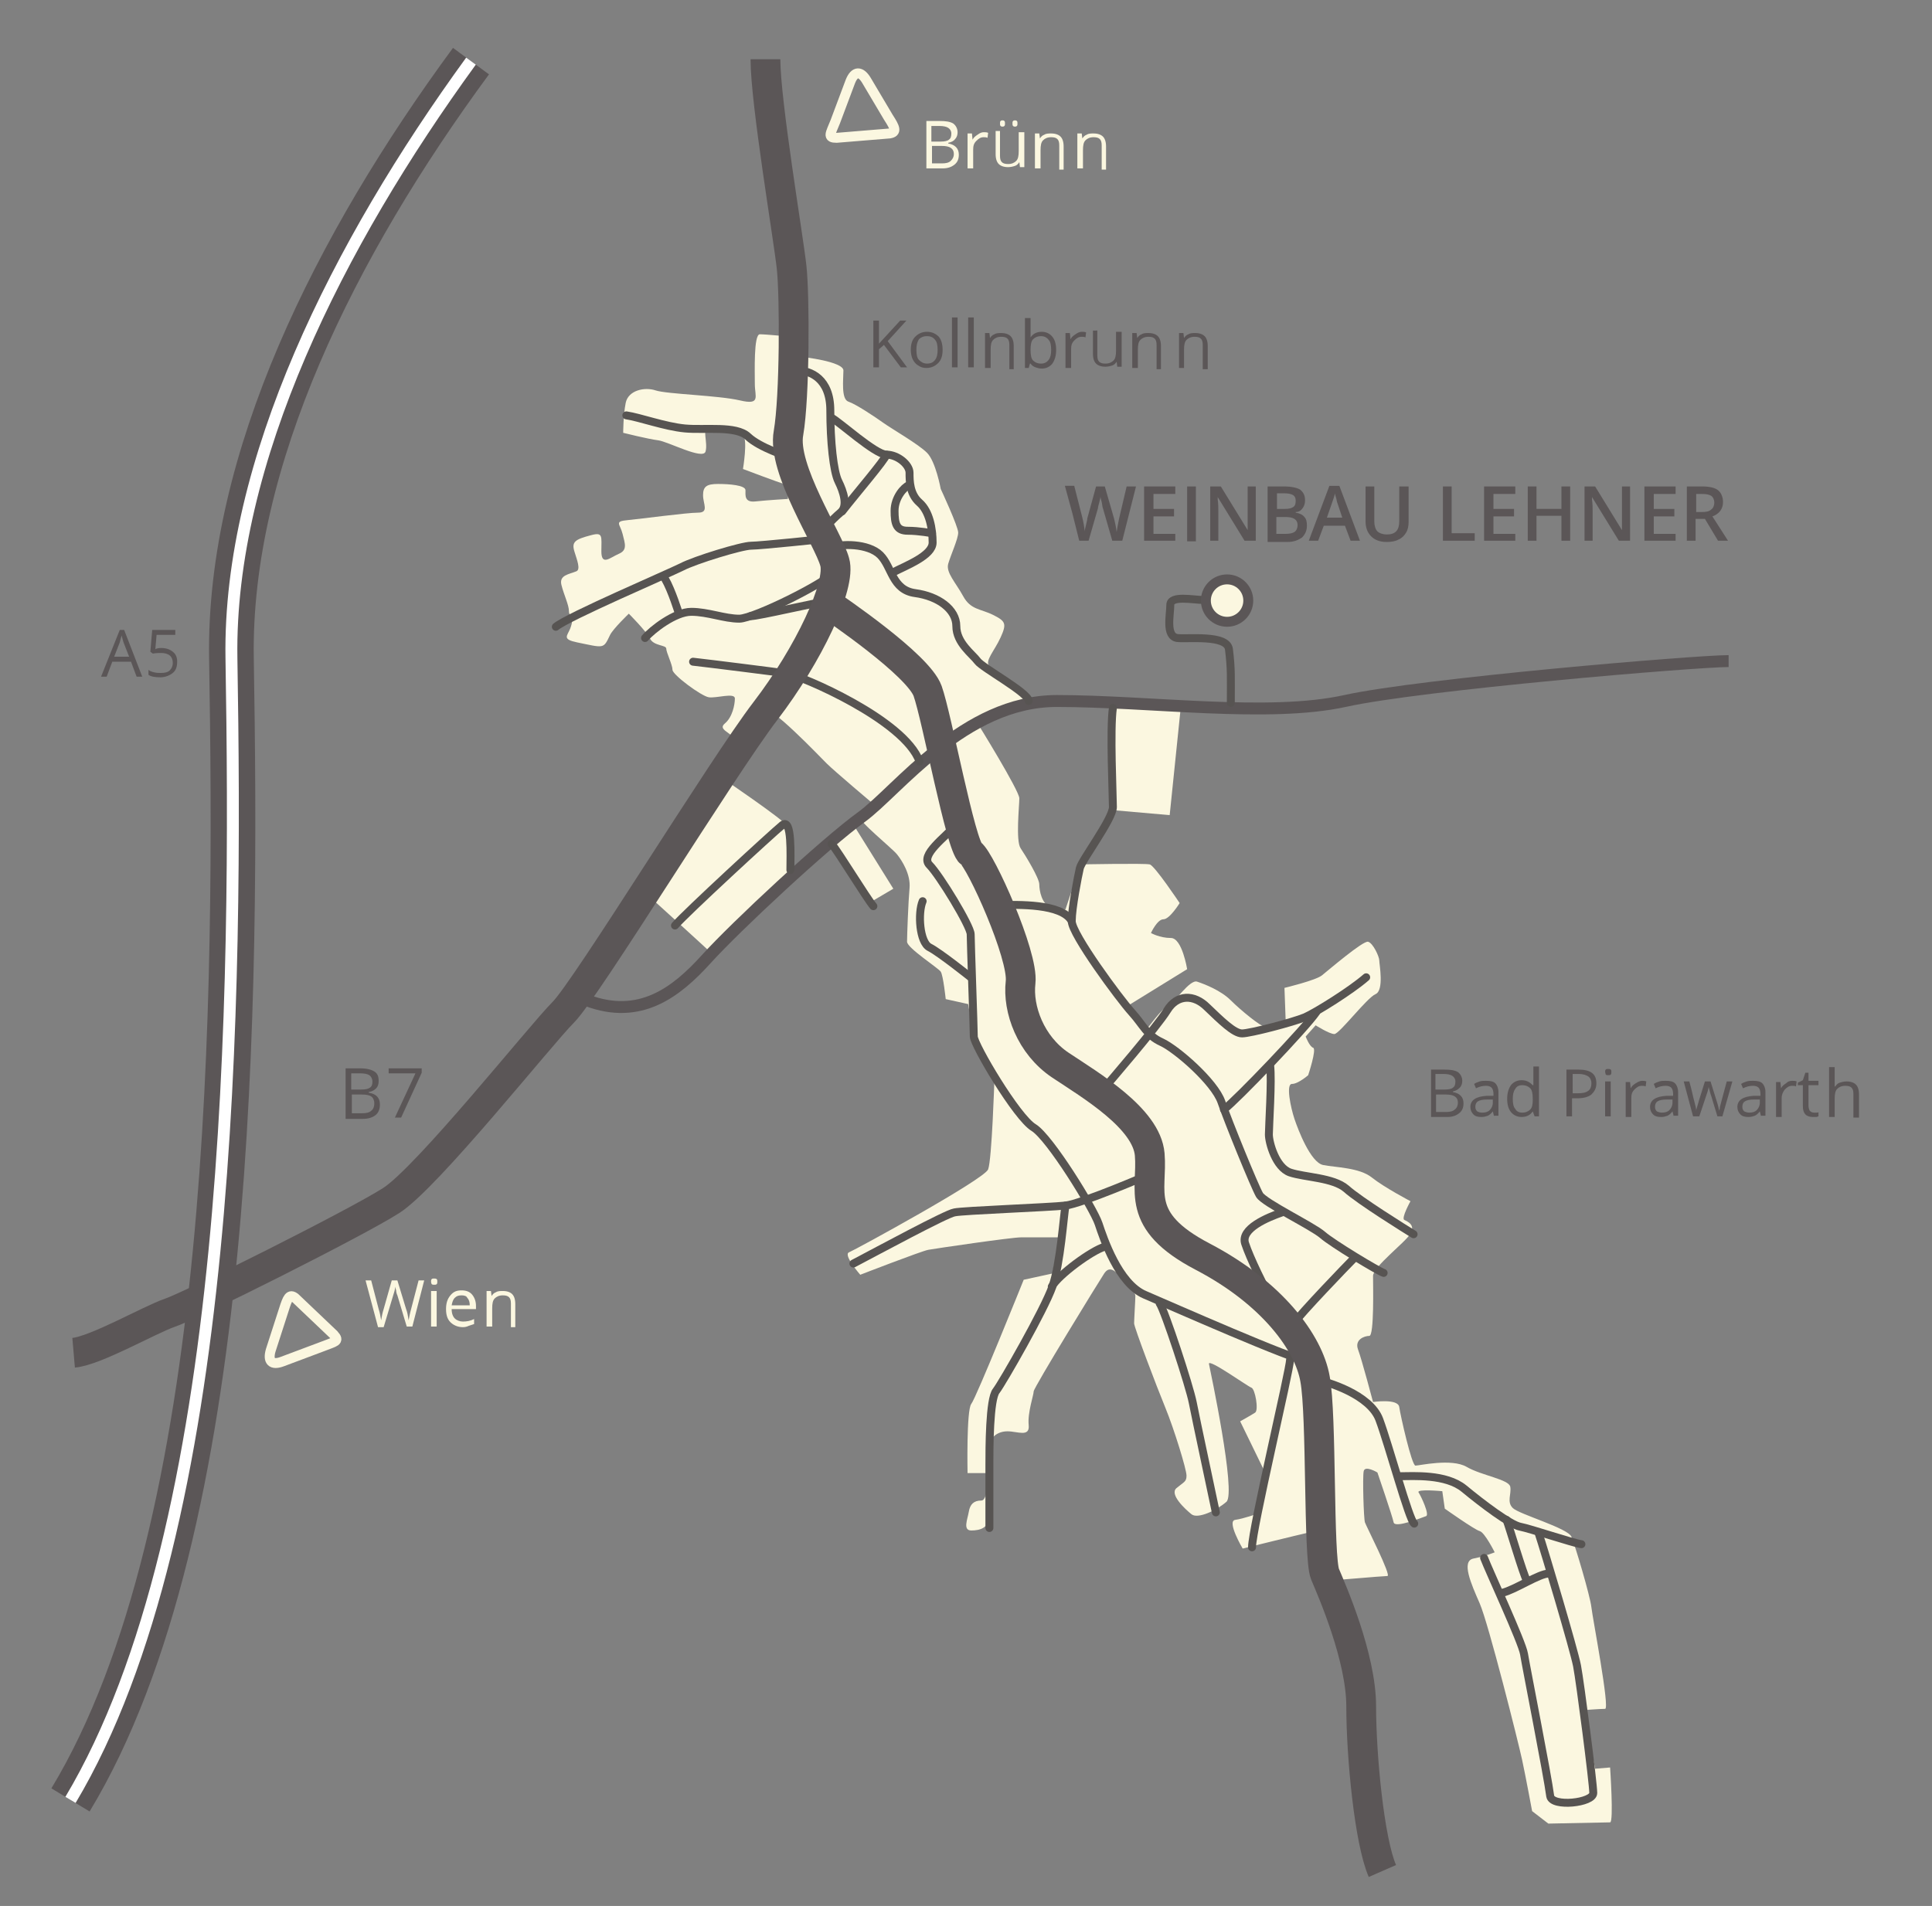 <?xml version="1.0" encoding="utf-8"?>
<!-- Generator: Adobe Illustrator 27.3.1, SVG Export Plug-In . SVG Version: 6.00 Build 0)  -->
<svg version="1.1" id="Standard" xmlns="http://www.w3.org/2000/svg" xmlns:xlink="http://www.w3.org/1999/xlink" x="0px" y="0px"
	 viewBox="0 0 309.7 305.6" style="enable-background:new 0 0 309.7 305.6;" xml:space="preserve">
<rect x="0" y="0" width="309.7" height="305.6" fill="#808080" stroke="none"/>
<style type="text/css">
	.st0{clip-path:url(#SVGID_00000129890140904730713890000018269200925998735782_);}
	.st1{clip-path:url(#SVGID_00000178911676413745117320000008037797090059779203_);}
	.st2{clip-path:url(#SVGID_00000006676790182476193660000010080563920486976952_);fill:#FBF7E0;}
	.st3{clip-path:url(#SVGID_00000014602773744208058950000000173367908528259212_);fill:#FBF7E0;}
	.st4{clip-path:url(#SVGID_00000085247388109400664120000017335142581568340104_);fill:#FBF7E0;}
	.st5{clip-path:url(#SVGID_00000000220097053963658060000004330091804946764935_);fill:#FBF7E0;}
	.st6{clip-path:url(#SVGID_00000181079237757437629040000005602624921760972429_);}
	.st7{enable-background:new    ;}
	.st8{fill:#FBF7E0;}
	.st9{clip-path:url(#SVGID_00000129888494686234603360000003461146039067728048_);}
	.st10{clip-path:url(#SVGID_00000174592035136789251570000007949034431121769370_);}
	.st11{fill:#5B5657;}
	.st12{clip-path:url(#SVGID_00000180337748780222852860000008734589472252557712_);}
	.st13{clip-path:url(#SVGID_00000117656974028780593860000014609141438810180258_);fill:none;stroke:#5B5657;stroke-width:1.91;}
	
		.st14{clip-path:url(#SVGID_00000168116224230621051000000006903024871237753220_);fill:none;stroke:#575452;stroke-width:1.273;stroke-linecap:round;}
	
		.st15{clip-path:url(#SVGID_00000094616634167649252450000018076365630401166748_);fill:none;stroke:#575452;stroke-width:1.273;stroke-linecap:round;}
	
		.st16{clip-path:url(#SVGID_00000124149373512674124330000006661436752993948094_);fill:none;stroke:#575452;stroke-width:1.273;stroke-linecap:round;}
	
		.st17{clip-path:url(#SVGID_00000055709347119177404510000009881847213795249066_);fill:none;stroke:#575452;stroke-width:1.273;stroke-linecap:round;}
	
		.st18{clip-path:url(#SVGID_00000092424804552858326740000006423544173640567438_);fill:none;stroke:#575452;stroke-width:1.273;stroke-linecap:round;}
	
		.st19{clip-path:url(#SVGID_00000124862548763413425850000017062407569209328026_);fill:none;stroke:#575452;stroke-width:1.273;stroke-linecap:round;}
	
		.st20{clip-path:url(#SVGID_00000137848485771826355010000017298593772669839262_);fill:none;stroke:#575452;stroke-width:1.273;stroke-linecap:round;}
	
		.st21{clip-path:url(#SVGID_00000125564856528627114500000001604914979741663136_);fill:none;stroke:#575452;stroke-width:1.273;stroke-linecap:round;}
	
		.st22{clip-path:url(#SVGID_00000011008389477586920820000005756330657561743491_);fill:none;stroke:#575452;stroke-width:1.273;stroke-linecap:round;}
	
		.st23{clip-path:url(#SVGID_00000140726743165527341920000006745656942831871402_);fill:none;stroke:#575452;stroke-width:1.273;stroke-linecap:round;}
	
		.st24{clip-path:url(#SVGID_00000124161426007708413610000008095437687625320840_);fill:none;stroke:#575452;stroke-width:1.273;stroke-linecap:round;}
	
		.st25{clip-path:url(#SVGID_00000103251565717062978590000008364388805566502803_);fill:none;stroke:#575452;stroke-width:1.273;stroke-linecap:round;}
	
		.st26{clip-path:url(#SVGID_00000040560525393826744770000009514089920526103948_);fill:none;stroke:#575452;stroke-width:1.273;stroke-linecap:round;}
	
		.st27{clip-path:url(#SVGID_00000151502996203867747670000015250369679763180422_);fill:none;stroke:#575452;stroke-width:1.273;stroke-linecap:round;}
	
		.st28{clip-path:url(#SVGID_00000006665656511150396680000017149106672585177221_);fill:none;stroke:#575452;stroke-width:1.273;stroke-linecap:round;}
	
		.st29{clip-path:url(#SVGID_00000137836808216805384170000015060428728371146684_);fill:none;stroke:#575452;stroke-width:1.273;stroke-linecap:round;}
	
		.st30{clip-path:url(#SVGID_00000034081098754287872710000007751538211499309483_);fill:none;stroke:#575452;stroke-width:1.273;stroke-linecap:round;}
	
		.st31{clip-path:url(#SVGID_00000125595814580192783450000010340414253617880477_);fill:none;stroke:#575452;stroke-width:1.273;stroke-linecap:round;}
	
		.st32{clip-path:url(#SVGID_00000072265544198081865060000012964709214341551805_);fill:none;stroke:#575452;stroke-width:1.273;stroke-linecap:round;}
	
		.st33{clip-path:url(#SVGID_00000111175887163001983080000001958391732679735698_);fill:none;stroke:#575452;stroke-width:1.273;stroke-linecap:round;}
	
		.st34{clip-path:url(#SVGID_00000171709623427760939470000006588072010547730596_);fill:none;stroke:#575452;stroke-width:1.273;stroke-linecap:round;}
	
		.st35{clip-path:url(#SVGID_00000098914645002090343070000008456707936985992116_);fill:none;stroke:#575452;stroke-width:1.273;stroke-linecap:round;}
	
		.st36{clip-path:url(#SVGID_00000020374055070588257290000017445627528461467825_);fill:none;stroke:#575452;stroke-width:1.273;stroke-linecap:round;}
	
		.st37{clip-path:url(#SVGID_00000142885195215305527650000007770621895481485964_);fill:none;stroke:#575452;stroke-width:1.273;stroke-linecap:round;}
	
		.st38{clip-path:url(#SVGID_00000125576604028713032290000009392526257778794939_);fill:none;stroke:#575452;stroke-width:1.273;stroke-linecap:round;}
	
		.st39{clip-path:url(#SVGID_00000023989195779161131830000002079586819198853544_);fill:none;stroke:#575452;stroke-width:1.273;stroke-linecap:round;}
	
		.st40{clip-path:url(#SVGID_00000168826068485105266160000017968952426708519314_);fill:none;stroke:#575452;stroke-width:1.273;stroke-linecap:round;}
	
		.st41{clip-path:url(#SVGID_00000161629919471493106810000006220030842269111684_);fill:none;stroke:#575452;stroke-width:1.273;stroke-linecap:round;}
	
		.st42{clip-path:url(#SVGID_00000070828671272474219800000015596133263558923421_);fill:none;stroke:#575452;stroke-width:1.273;stroke-linecap:round;}
	
		.st43{clip-path:url(#SVGID_00000018223785675418932690000010011101261813318057_);fill:none;stroke:#575452;stroke-width:1.273;stroke-linecap:round;}
	
		.st44{clip-path:url(#SVGID_00000039104764204233464670000015360702350233489029_);fill:none;stroke:#575452;stroke-width:1.273;stroke-linecap:round;}
	
		.st45{clip-path:url(#SVGID_00000139986702580518322560000004672793566843745434_);fill:none;stroke:#575452;stroke-width:1.273;stroke-linecap:round;}
	
		.st46{clip-path:url(#SVGID_00000098904536805615761240000008844113880421969810_);fill:none;stroke:#575452;stroke-width:1.273;stroke-linecap:round;}
	.st47{clip-path:url(#SVGID_00000176039615285805145500000016251420061079286708_);}
	.st48{clip-path:url(#SVGID_00000109031739193789981980000007585180629189999265_);fill:none;stroke:#5B5657;stroke-width:4.775;}
	.st49{clip-path:url(#SVGID_00000009579009716840076500000003278253665131427202_);fill:none;stroke:#5B5657;stroke-width:4.775;}
	.st50{clip-path:url(#SVGID_00000106851521091192500150000009316615164190163895_);fill:#FBF7E0;}
	
		.st51{clip-path:url(#SVGID_00000119094463648016034800000009677193711241570494_);fill:none;stroke:#5B5657;stroke-width:1.592;stroke-miterlimit:4;}
	.st52{clip-path:url(#SVGID_00000075146695718701916360000012379501095736868763_);}
	.st53{clip-path:url(#SVGID_00000183226080266169794880000016020746736302817930_);fill:none;stroke:#FBF7E0;stroke-width:1.592;}
	.st54{clip-path:url(#SVGID_00000072981400053862782330000000212654318964225700_);fill:none;stroke:#FBF7E0;stroke-width:1.592;}
	.st55{clip-path:url(#SVGID_00000043455776712711607010000001130230974731215750_);fill:none;stroke:#5B5657;stroke-width:7.162;}
	.st56{clip-path:url(#SVGID_00000084506445211858491650000014847767809120002434_);fill:none;stroke:#FFFFFF;stroke-width:1.91;}
	.st57{clip-path:url(#SVGID_00000098900794673050976610000006333342683604839303_);}
	.st58{fill:none;}
	.st59{clip-path:url(#SVGID_00000119797754977677109280000013263635780125542798_);}
	.st60{clip-path:url(#SVGID_00000062897223569855957810000007768438907675822253_);}
	.st61{clip-path:url(#SVGID_00000055667129653735613490000014330655852654663814_);}
	.st62{clip-path:url(#SVGID_00000074435925828384884400000008288346545200831883_);}
	.st63{clip-path:url(#SVGID_00000160180510934370942930000002057279243205447601_);}
	.st64{clip-path:url(#SVGID_00000067942747395674878090000011542231177837310638_);}
	.st65{clip-path:url(#SVGID_00000124135315768834077920000010417147830170989233_);}
	.st66{clip-path:url(#SVGID_00000145742249188227860760000007861341339259979650_);}
	.st67{clip-path:url(#SVGID_00000183208324177430311390000011266036401271318189_);}
	.st68{clip-path:url(#SVGID_00000090272187382802933450000000706782692006051487_);}
	.st69{clip-path:url(#SVGID_00000092418480533461240260000007922357180037587346_);}
</style>
<g>
	<g>
		<defs>
			<rect id="SVGID_1_" y="-1.9" width="309.7" height="307.5"/>
		</defs>
		<clipPath id="SVGID_00000031181255314200038960000000414791554367896456_">
			<use xlink:href="#SVGID_1_"  style="overflow:visible;"/>
		</clipPath>
		<g style="clip-path:url(#SVGID_00000031181255314200038960000000414791554367896456_);">
			<g>
				<defs>
					<rect id="SVGID_00000030466813663072643850000006106314181048639105_" x="-921.1" y="-1984.7" width="1440" height="2500"/>
				</defs>
				<clipPath id="SVGID_00000006675463910541886850000003064842020145151129_">
					<use xlink:href="#SVGID_00000030466813663072643850000006106314181048639105_"  style="overflow:visible;"/>
				</clipPath>
				<g style="clip-path:url(#SVGID_00000006675463910541886850000003064842020145151129_);">
					<g>
						<defs>
							<rect id="SVGID_00000011718397459678363120000007674015980209544107_" x="-921.1" y="-1984.7" width="1440" height="2500"/>
						</defs>
						<clipPath id="SVGID_00000139268072699084373790000006594227264703285178_">
							<use xlink:href="#SVGID_00000011718397459678363120000007674015980209544107_"  style="overflow:visible;"/>
						</clipPath>
						<path style="clip-path:url(#SVGID_00000139268072699084373790000006594227264703285178_);fill:#FBF7E0;" d="M164.4,111.4
							c-1.6-1.2-5-3.8-5.8-4.6s0.8-2.4,1.8-4.6c1-2.2,0.8-2.6-1.2-3.6c-2-1-3.6-0.8-4.8-3c-1.2-2.2-2.8-3.8-2.4-5.2
							c0.4-1.4,1.6-4,1.6-5s-2.8-7-2.8-7s-0.8-4.4-2.2-5.8s-5.6-3.8-7-4.8s-4.4-3-5.6-3.4c-1.2-0.4-0.8-3.6-0.8-5s-6.4-2.2-7.2-2.2
							c-0.8,0-1.2-3.2-1.2-3.2s-4-0.4-5-0.4s-0.8,6-0.8,8c0,2,1,3.4-2.4,2.6c-3.4-0.8-11.7-1-13.5-1.6s-4.4,0-4.8,2
							c-0.4,2-0.4,4.8-0.4,4.8s4,1,5.6,1.2s7.2,3.2,7.6,1.8s-0.6-3.8,0.4-3.8s4.8,0.6,5.6,1.2c0.8,0.6,0,5.4,0,5.4s5.8,2.2,6.6,2.4
							s0.6,2.4,0.6,2.4s-3.4,0.2-5.2,0.4c-1.8,0.2-1.6-1-1.6-1.8s-2.6-1-4.4-1s-2.4,0.4-2.4,1.8s1,2.8-0.8,2.8s-9.2,1-11.3,1.2
							c-2.2,0.2-1.2,0.6-0.8,2.2c0.4,1.6,0.8,2.6-0.6,3.2c-1.4,0.6-2.8,2-2.8-0.4s0.3-3.1-1.6-2.6c-2.7,0.7-3.2,1.1-2.7,2.7
							c0.4,1.3,1,2.8,0.3,3.1c-1.2,0.5-2.8,0.6-2.4,2.2s1.2,3.2,1.2,4.2c0,1,1,0.7,0.2,2.8c-0.5,1.2-1.3,1.7,1.1,2.2
							c4.4,0.9,4.2,1.1,5.3-1.2c0.5-1,3-3.4,3-3.4s2.8,2.8,3.4,4c0.6,1.2,2.6,1,2.6,1.6s1,2.6,1,3.4c0,0.8,4.6,4.2,5.8,4.4
							c1.2,0.2,4.2-0.8,4.2,0.2s-0.4,3-1.6,4c-1.2,1,1,1.4,1.6,2.6s4.3-3.2,4.8-4.6c0.5-1.4,8.7,7.2,9.9,8.4
							c1.2,1.2,7.6,6.6,7.6,6.6s-1.5,1.7-2.1,2.1s5,4.9,5.8,5.9c0.8,1,2.2,3.2,2,5.4s-0.4,7.6-0.4,8.6s5,4.2,5.4,4.8
							c0.4,0.6,0.8,4.4,0.8,4.4l3.6,0.8l1,6l3.2,6.2c0,0-0.4,12.7-1,14.3c-0.6,1.6-21.3,12.9-22.3,13.3c-1,0.4,1.8,3.6,1.8,3.6
							s9.8-3.8,10.9-4s13.3-2,14.9-2h6.2l-1.2,5.8l-4.6,1c0,0-7.6,18.9-8.4,19.9s-0.6,11.1-0.6,11.1h3.2c0,0,0.2,4.4-1,4.4
							s-1.8,0.6-2,1.8c-0.2,1.2-1,3,0.4,3c1.4,0,3-0.4,2.8-2.6c-0.2-2.2,0.2-9.9,0.2-11.1s1.2-2.2,2.8-2.2c1.6,0,3.6,1,3.4-1
							s0.8-4.8,0.8-5.4c0-0.6,10.5-17.7,11.3-18.9s1.6-0.6,2.8,0.6c1.2,1.2,2.2,2.4,2.2,3c0,0.6-0.2,3.8-0.2,4.4s3.6,10.1,5,13.5
							s3.4,9.9,3.4,10.9s-0.4,1-1.6,2c-1.2,1,1.4,3.4,2.4,4.2s4-0.6,5.6-2c1.6-1.4-2.6-21.1-2.8-22.1s6.2,3.6,6.8,3.8
							c0.6,0.2,1.2,3.6,0.6,4c-0.6,0.4-2.4,1.4-2.4,1.4l3.8,7.8l-1,7c0,0-2.2,0.8-3.6,1c-1.4,0.2,1.2,4.6,1.2,4.6s8.9-2.2,10.7-2.6
							c1.8-0.4,1.8,3.6,2,4.8s-0.4,3,0.2,3s9.6-0.8,10.3-0.8s-3.4-8-3.6-8.6c-0.2-0.6-0.4-7.2-0.2-8.2c0.2-1,2.2,0.2,2.2,0.2
							s2.4,7,2.6,8c0.2,1,4.6-0.8,5.2-1c0.6-0.2-0.8-3.2-1.2-3.8c-0.4-0.6,3.8-0.2,3.8-0.2l0.4,2.8c0,0,4.8,3.4,5.6,3.6
							c0.8,0.2,2.4,3.4,2.4,3.4s-1.4,0.6-3.4,1c-2,0.4-0.4,4,1,7.2c1.4,3.2,6.2,22.3,6.8,25.1c0.6,2.8,1.6,8.2,1.6,8.2l2.6,2
							c0,0,9.3-0.2,9.9-0.2s0-8.8,0-8.8l-2.4,0.2l-1.8-9.4c0,0,2.6-0.2,3.4-0.2c0.8,0-2-14.5-2.2-16.3c-0.2-1.8-2.6-9.9-3.2-11.3
							c-0.6-1.4-8.4-3.6-9.4-4.6c-1-1-0.2-2.2-0.4-3.4s-4.6-1.8-7-3.2s-7.6-0.2-8.2-0.2s-2.4-8-2.6-9.4s-4.2-0.8-4.2-0.8
							s-1.8-6.8-2.4-8.4c-0.6-1.6,1-2.2,1.8-2.2c0.8,0,0.6-8.1,0.6-9.6s5.2-5.4,6-6.8s-0.4-1.9-1-2.2c-0.5-0.3,1-3,1-3
							s-4.2-2.2-6.2-3.8s-5.8-1.6-7.8-2c-2-0.4-4-5.6-4.6-7.4s-1.4-5.6-0.4-5.6s2.6-1.4,2.6-1.4s1.4-4.2,0.8-4.4
							c-0.6-0.2-1.2-1.8-1.2-1.8l1.6-1.8c0,0,2.2,1.4,3,1.4s5.2-5.8,6.6-6.4c1.4-0.6,0.6-4.8,0.6-5.4c0-0.6-1-2.8-1.8-3
							c-0.8-0.2-6.4,4.6-7.4,5.4c-1,0.8-6,2-6,2l0.2,5.4c0,0-2.8,0.8-3.4,0.8c-0.6,0-3.8-2.6-5.4-4.2s-4.2-2.6-5.4-3
							c-1.2-0.4-3.6,3.4-4.6,3.8s-3.6,4-3.6,4l-2.8-4l9.4-5.8c0,0-0.8-5-2.6-5s-3.2-0.8-3.2-0.8s1-2.2,2-2.2c1,0,2.6-2.6,2.6-2.6
							s-4-6-4.8-6.2s-11.1,0-11.1,0l-2.4,7.2c0,0-1,0-2.4-0.4c-1.4-0.4-1.8-2.6-1.8-3.6s-2.2-4.6-3-5.8s-0.2-6.8-0.2-8
							c0-1.2-6.6-11.9-7-12.5c-0.4-0.6,4.8-2,4.8-2l3.8-1"/>
					</g>
					<g>
						<defs>
							<rect id="SVGID_00000036932467516419107070000004702882318694569601_" x="-921.1" y="-1984.7" width="1440" height="2500"/>
						</defs>
						<clipPath id="SVGID_00000150795478235563110610000003770286793610787233_">
							<use xlink:href="#SVGID_00000036932467516419107070000004702882318694569601_"  style="overflow:visible;"/>
						</clipPath>
						<polyline style="clip-path:url(#SVGID_00000150795478235563110610000003770286793610787233_);fill:#FBF7E0;" points="
							178.4,112.8 178.6,128.3 178.4,129.9 187.5,130.7 189.3,113.2 						"/>
					</g>
					<g>
						<defs>
							<rect id="SVGID_00000026846817018764463430000003778722495493785497_" x="-921.1" y="-1984.7" width="1440" height="2500"/>
						</defs>
						<clipPath id="SVGID_00000183957502343526051630000005965564550691829136_">
							<use xlink:href="#SVGID_00000026846817018764463430000003778722495493785497_"  style="overflow:visible;"/>
						</clipPath>
						<path style="clip-path:url(#SVGID_00000183957502343526051630000005965564550691829136_);fill:#FBF7E0;" d="M103.6,143.3
							c0,0,9.8,8.9,10.3,9.4c0.6,0.4,11.9-10.7,12.7-11.3c0.8-0.6-0.6-8.6-0.6-9.1c0-0.6-10.6-7.8-10.6-7.8"/>
					</g>
					<g>
						<defs>
							<rect id="SVGID_00000160179584292140072350000001561671938409772217_" x="-921.1" y="-1984.7" width="1440" height="2500"/>
						</defs>
						<clipPath id="SVGID_00000082341086899890511120000017304602074804530106_">
							<use xlink:href="#SVGID_00000160179584292140072350000001561671938409772217_"  style="overflow:visible;"/>
						</clipPath>
						<polyline style="clip-path:url(#SVGID_00000082341086899890511120000017304602074804530106_);fill:#FBF7E0;" points="
							133.8,135.1 139.8,144.5 143.2,142.5 136.6,131.9 						"/>
					</g>
					<g>
						<defs>
							<rect id="SVGID_00000064353368786261564280000007738171984869576101_" x="-921.1" y="-1984.7" width="1440" height="2500"/>
						</defs>
						<clipPath id="SVGID_00000057868936517419059280000013109350984415351447_">
							<use xlink:href="#SVGID_00000064353368786261564280000007738171984869576101_"  style="overflow:visible;"/>
						</clipPath>
						<g style="clip-path:url(#SVGID_00000057868936517419059280000013109350984415351447_);">
							<g class="st7">
								<path class="st8" d="M66.1,212.7h-0.9l-1.5-5c-0.1-0.2-0.2-0.5-0.2-0.8c-0.1-0.3-0.1-0.5-0.1-0.6c-0.1,0.5-0.2,0.9-0.4,1.5
									l-1.5,5h-0.9l-2-7.5h0.9l1.2,4.6c0.2,0.6,0.3,1.2,0.4,1.8c0.1-0.6,0.2-1.2,0.4-1.8l1.3-4.6h0.9l1.4,4.6
									c0.2,0.5,0.3,1.1,0.4,1.8c0.1-0.5,0.2-1.1,0.4-1.8l1.2-4.6h0.9L66.1,212.7z"/>
								<path class="st8" d="M69.1,205.5c0-0.2,0-0.3,0.1-0.4c0.1-0.1,0.2-0.1,0.4-0.1c0.1,0,0.3,0,0.4,0.1c0.1,0.1,0.1,0.2,0.1,0.4
									s0,0.3-0.1,0.4c-0.1,0.1-0.2,0.1-0.4,0.1c-0.1,0-0.3,0-0.4-0.1C69.2,205.9,69.1,205.7,69.1,205.5z M70,212.7h-0.9V207H70
									V212.7z"/>
								<path class="st8" d="M74.2,212.8c-0.8,0-1.5-0.3-2-0.8s-0.7-1.2-0.7-2.1c0-0.9,0.2-1.6,0.7-2.2s1-0.8,1.8-0.8
									c0.7,0,1.3,0.2,1.7,0.7c0.4,0.5,0.6,1.1,0.6,1.8v0.5h-3.9c0,0.7,0.2,1.2,0.5,1.5s0.8,0.5,1.3,0.5c0.6,0,1.2-0.1,1.8-0.4v0.8
									c-0.3,0.1-0.6,0.2-0.9,0.3C74.9,212.7,74.6,212.8,74.2,212.8z M74,207.7c-0.5,0-0.8,0.1-1.1,0.4c-0.3,0.3-0.4,0.7-0.5,1.2
									h2.9c0-0.5-0.1-0.9-0.4-1.2C74.8,207.8,74.4,207.7,74,207.7z"/>
							</g>
							<g class="st7">
								<path class="st8" d="M81.9,212.7V209c0-0.5-0.1-0.8-0.3-1s-0.5-0.3-1-0.3c-0.6,0-1,0.2-1.3,0.5c-0.3,0.3-0.4,0.8-0.4,1.6
									v2.9h-0.9V207h0.7l0.1,0.8h0c0.2-0.3,0.4-0.5,0.7-0.6c0.3-0.2,0.7-0.2,1.1-0.2c0.7,0,1.2,0.2,1.5,0.5
									c0.3,0.3,0.5,0.8,0.5,1.6v3.7H81.9z"/>
							</g>
						</g>
					</g>
					<g>
						<defs>
							<rect id="SVGID_00000007395726481495952420000008091197193383139486_" x="-921.1" y="-1984.7" width="1440" height="2500"/>
						</defs>
						<clipPath id="SVGID_00000052087249673354539440000002818101565575518338_">
							<use xlink:href="#SVGID_00000007395726481495952420000008091197193383139486_"  style="overflow:visible;"/>
						</clipPath>
						<g style="clip-path:url(#SVGID_00000052087249673354539440000002818101565575518338_);">
							<g class="st7">
								<path class="st8" d="M148.5,19.4h2.1c1,0,1.7,0.1,2.2,0.4c0.4,0.3,0.7,0.8,0.7,1.4c0,0.4-0.1,0.8-0.4,1.1
									c-0.2,0.3-0.6,0.5-1.1,0.6V23c1.1,0.2,1.7,0.8,1.7,1.8c0,0.7-0.2,1.2-0.7,1.6s-1.1,0.6-1.9,0.6h-2.6V19.4z M149.4,22.7h1.4
									c0.6,0,1.1-0.1,1.3-0.3c0.3-0.2,0.4-0.5,0.4-1c0-0.4-0.2-0.7-0.5-0.9s-0.8-0.3-1.4-0.3h-1.3V22.7z M149.4,23.4v2.8h1.6
									c0.6,0,1.1-0.1,1.4-0.4s0.5-0.6,0.5-1.1c0-0.5-0.2-0.8-0.5-1s-0.8-0.3-1.4-0.3H149.4z"/>
								<path class="st8" d="M157.7,21.2c0.2,0,0.5,0,0.7,0.1l-0.1,0.8c-0.2-0.1-0.4-0.1-0.6-0.1c-0.5,0-0.8,0.2-1.2,0.6
									s-0.5,0.8-0.5,1.4v3h-0.9v-5.6h0.7l0.1,1h0c0.2-0.4,0.5-0.6,0.8-0.8C157.1,21.3,157.4,21.2,157.7,21.2z"/>
								<path class="st8" d="M160.3,21.3V25c0,0.5,0.1,0.8,0.3,1c0.2,0.2,0.5,0.3,1,0.3c0.6,0,1-0.2,1.3-0.5s0.4-0.8,0.4-1.6v-3h0.9
									v5.6h-0.7l-0.1-0.8h0c-0.2,0.3-0.4,0.5-0.7,0.6c-0.3,0.1-0.7,0.2-1.1,0.2c-0.7,0-1.2-0.2-1.5-0.5c-0.3-0.3-0.5-0.8-0.5-1.6
									v-3.7H160.3z M160.3,19.8c0-0.2,0-0.3,0.1-0.4s0.2-0.1,0.3-0.1c0.1,0,0.2,0,0.3,0.1c0.1,0.1,0.1,0.2,0.1,0.4
									c0,0.2,0,0.3-0.1,0.4c-0.1,0.1-0.2,0.1-0.3,0.1c-0.1,0-0.2,0-0.3-0.1S160.3,20,160.3,19.8z M162.3,19.8c0-0.2,0-0.3,0.1-0.4
									s0.2-0.1,0.3-0.1c0.1,0,0.2,0,0.3,0.1c0.1,0.1,0.1,0.2,0.1,0.4c0,0.2,0,0.3-0.1,0.4c-0.1,0.1-0.2,0.1-0.3,0.1
									c-0.1,0-0.2,0-0.3-0.1S162.3,20,162.3,19.8z"/>
								<path class="st8" d="M169.8,26.9v-3.6c0-0.5-0.1-0.8-0.3-1c-0.2-0.2-0.5-0.3-1-0.3c-0.6,0-1,0.2-1.3,0.5
									c-0.3,0.3-0.4,0.8-0.4,1.6v2.9h-0.9v-5.6h0.7l0.1,0.8h0c0.2-0.3,0.4-0.5,0.7-0.6c0.3-0.2,0.7-0.2,1.1-0.2
									c0.7,0,1.2,0.2,1.5,0.5c0.3,0.3,0.5,0.8,0.5,1.6v3.7H169.8z"/>
							</g>
							<g class="st7">
								<path class="st8" d="M176.6,26.9v-3.6c0-0.5-0.1-0.8-0.3-1c-0.2-0.2-0.5-0.3-1-0.3c-0.6,0-1,0.2-1.3,0.5
									c-0.3,0.3-0.4,0.8-0.4,1.6v2.9h-0.9v-5.6h0.7l0.1,0.8h0c0.2-0.3,0.4-0.5,0.7-0.6c0.3-0.2,0.7-0.2,1.1-0.2
									c0.7,0,1.2,0.2,1.5,0.5c0.3,0.3,0.5,0.8,0.5,1.6v3.7H176.6z"/>
							</g>
						</g>
					</g>
					<g>
						<defs>
							<rect id="SVGID_00000182517344449726646600000014089034554352616838_" x="-921.1" y="-1984.7" width="1440" height="2500"/>
						</defs>
						<clipPath id="SVGID_00000183212258844138587490000005222084181687942306_">
							<use xlink:href="#SVGID_00000182517344449726646600000014089034554352616838_"  style="overflow:visible;"/>
						</clipPath>
						<g style="clip-path:url(#SVGID_00000183212258844138587490000005222084181687942306_);">
							<g class="st7">
								<path class="st11" d="M145.4,58.9h-1l-2.7-3.6l-0.8,0.7v2.9H140v-7.5h0.9v3.7l3.4-3.7h1l-3,3.3L145.4,58.9z"/>
								<path class="st11" d="M151.1,56.1c0,0.9-0.2,1.6-0.7,2.1c-0.5,0.5-1.1,0.8-1.9,0.8c-0.5,0-0.9-0.1-1.3-0.4
									c-0.4-0.2-0.7-0.6-0.9-1c-0.2-0.4-0.3-1-0.3-1.5c0-0.9,0.2-1.6,0.7-2.1c0.5-0.5,1.1-0.8,1.9-0.8c0.8,0,1.4,0.3,1.9,0.8
									C150.9,54.5,151.1,55.2,151.1,56.1z M146.9,56.1c0,0.7,0.1,1.3,0.4,1.6s0.7,0.6,1.3,0.6c0.6,0,1-0.2,1.3-0.6
									c0.3-0.4,0.4-0.9,0.4-1.6c0-0.7-0.1-1.3-0.4-1.6c-0.3-0.4-0.7-0.6-1.3-0.6c-0.6,0-1,0.2-1.3,0.5
									C147,54.9,146.9,55.4,146.9,56.1z"/>
								<path class="st11" d="M153.5,58.9h-0.9v-8h0.9V58.9z"/>
								<path class="st11" d="M156.1,58.9h-0.9v-8h0.9V58.9z"/>
								<path class="st11" d="M161.8,58.9v-3.6c0-0.5-0.1-0.8-0.3-1c-0.2-0.2-0.5-0.3-1-0.3c-0.6,0-1,0.2-1.3,0.5
									c-0.3,0.3-0.4,0.8-0.4,1.6v2.9h-0.9v-5.6h0.7l0.1,0.8h0c0.2-0.3,0.4-0.5,0.7-0.6c0.3-0.2,0.7-0.2,1.1-0.2
									c0.7,0,1.2,0.2,1.5,0.5c0.3,0.3,0.5,0.8,0.5,1.6v3.7H161.8z"/>
								<path class="st11" d="M167,53.2c0.7,0,1.3,0.3,1.7,0.8c0.4,0.5,0.6,1.2,0.6,2.1c0,0.9-0.2,1.6-0.6,2.2
									c-0.4,0.5-1,0.8-1.7,0.8c-0.4,0-0.7-0.1-1-0.2c-0.3-0.1-0.6-0.3-0.8-0.6h-0.1l-0.2,0.7h-0.6v-8h0.9v1.9c0,0.4,0,0.8,0,1.2h0
									C165.6,53.5,166.2,53.2,167,53.2z M166.9,53.9c-0.6,0-1,0.2-1.3,0.5c-0.3,0.3-0.4,0.9-0.4,1.7c0,0.8,0.1,1.4,0.4,1.7
									c0.3,0.3,0.7,0.5,1.3,0.5c0.5,0,0.9-0.2,1.2-0.6c0.3-0.4,0.4-0.9,0.4-1.6c0-0.7-0.1-1.3-0.4-1.6
									C167.8,54.1,167.4,53.9,166.9,53.9z"/>
								<path class="st11" d="M173.4,53.2c0.2,0,0.5,0,0.7,0.1l-0.1,0.8c-0.2-0.1-0.4-0.1-0.6-0.1c-0.5,0-0.8,0.2-1.2,0.6
									s-0.5,0.8-0.5,1.4v3h-0.9v-5.6h0.7l0.1,1h0c0.2-0.4,0.5-0.6,0.8-0.8S173,53.2,173.4,53.2z"/>
								<path class="st11" d="M175.9,53.3V57c0,0.5,0.1,0.8,0.3,1c0.2,0.2,0.5,0.3,1,0.3c0.6,0,1-0.2,1.3-0.5
									c0.3-0.3,0.4-0.8,0.4-1.6v-3h0.9v5.6h-0.7l-0.1-0.8h0c-0.2,0.3-0.4,0.5-0.7,0.6c-0.3,0.1-0.7,0.2-1.1,0.2
									c-0.7,0-1.2-0.2-1.5-0.5c-0.3-0.3-0.5-0.8-0.5-1.6v-3.7H175.9z"/>
								<path class="st11" d="M185.4,58.9v-3.6c0-0.5-0.1-0.8-0.3-1c-0.2-0.2-0.5-0.3-1-0.3c-0.6,0-1,0.2-1.3,0.5
									c-0.3,0.3-0.4,0.8-0.4,1.6v2.9h-0.9v-5.6h0.7l0.1,0.8h0c0.2-0.3,0.4-0.5,0.7-0.6c0.3-0.2,0.7-0.2,1.1-0.2
									c0.7,0,1.2,0.2,1.5,0.5c0.3,0.3,0.5,0.8,0.5,1.6v3.7H185.4z"/>
							</g>
							<g class="st7">
								<path class="st11" d="M192.8,58.9v-3.6c0-0.5-0.1-0.8-0.3-1c-0.2-0.2-0.5-0.3-1-0.3c-0.6,0-1,0.2-1.3,0.5
									c-0.3,0.3-0.4,0.8-0.4,1.6v2.9H189v-5.6h0.7l0.1,0.8h0c0.2-0.3,0.4-0.5,0.7-0.6c0.3-0.2,0.7-0.2,1.1-0.2
									c0.7,0,1.2,0.2,1.5,0.5c0.3,0.3,0.5,0.8,0.5,1.6v3.7H192.8z"/>
							</g>
						</g>
					</g>
					<g>
						<defs>
							<rect id="SVGID_00000003080471228791121600000008124079826005120914_" x="-921.1" y="-1984.7" width="1440" height="2500"/>
						</defs>
						<clipPath id="SVGID_00000025420872572971992050000015857900413545480324_">
							<use xlink:href="#SVGID_00000003080471228791121600000008124079826005120914_"  style="overflow:visible;"/>
						</clipPath>
						<g style="clip-path:url(#SVGID_00000025420872572971992050000015857900413545480324_);">
							<g class="st7">
								<path class="st11" d="M229.4,171.5h2.1c1,0,1.7,0.1,2.2,0.4c0.4,0.3,0.7,0.8,0.7,1.4c0,0.4-0.1,0.8-0.4,1.1
									s-0.6,0.5-1.1,0.6v0.1c1.1,0.2,1.7,0.8,1.7,1.8c0,0.7-0.2,1.2-0.7,1.6s-1.1,0.6-1.9,0.6h-2.6V171.5z M230.2,174.7h1.4
									c0.6,0,1.1-0.1,1.3-0.3c0.3-0.2,0.4-0.5,0.4-1c0-0.4-0.2-0.7-0.5-0.9s-0.8-0.3-1.4-0.3h-1.3V174.7z M230.2,175.5v2.8h1.6
									c0.6,0,1.1-0.1,1.4-0.4c0.3-0.2,0.5-0.6,0.5-1.1c0-0.5-0.2-0.8-0.5-1c-0.3-0.2-0.8-0.3-1.4-0.3H230.2z"/>
								<path class="st11" d="M239.5,179l-0.2-0.8h0c-0.3,0.4-0.6,0.6-0.8,0.7c-0.3,0.1-0.6,0.2-1,0.2c-0.6,0-1-0.1-1.3-0.4
									s-0.5-0.7-0.5-1.2c0-1.1,0.9-1.7,2.7-1.8l1,0v-0.3c0-0.4-0.1-0.8-0.3-1c-0.2-0.2-0.5-0.3-0.9-0.3c-0.5,0-1,0.1-1.6,0.4
									l-0.3-0.7c0.3-0.2,0.6-0.3,0.9-0.4c0.3-0.1,0.7-0.1,1-0.1c0.7,0,1.2,0.1,1.5,0.4s0.5,0.8,0.5,1.4v3.8H239.5z M237.6,178.4
									c0.5,0,0.9-0.1,1.2-0.4c0.3-0.3,0.5-0.7,0.5-1.2v-0.5l-0.9,0c-0.7,0-1.2,0.1-1.5,0.3c-0.3,0.2-0.4,0.5-0.4,0.9
									c0,0.3,0.1,0.5,0.3,0.7C237,178.3,237.2,178.4,237.6,178.4z"/>
								<path class="st11" d="M245.7,178.2L245.7,178.2c-0.4,0.6-1,0.9-1.8,0.9c-0.7,0-1.3-0.3-1.7-0.8c-0.4-0.5-0.6-1.2-0.6-2.1
									s0.2-1.6,0.6-2.2c0.4-0.5,1-0.8,1.7-0.8c0.8,0,1.3,0.3,1.8,0.8h0.1l0-0.4l0-0.4V171h0.9v8h-0.7L245.7,178.2z M244,178.4
									c0.6,0,1-0.2,1.3-0.5s0.4-0.8,0.4-1.5v-0.2c0-0.8-0.1-1.4-0.4-1.7c-0.3-0.3-0.7-0.5-1.3-0.5c-0.5,0-0.9,0.2-1.1,0.6
									c-0.3,0.4-0.4,0.9-0.4,1.6c0,0.7,0.1,1.3,0.4,1.6C243.1,178.2,243.5,178.4,244,178.4z"/>
								<path class="st11" d="M255.9,173.7c0,0.8-0.3,1.3-0.8,1.8c-0.5,0.4-1.3,0.6-2.2,0.6h-0.9v2.9h-0.9v-7.5h1.9
									C255,171.5,255.9,172.2,255.9,173.7z M252.1,175.3h0.8c0.8,0,1.3-0.1,1.7-0.4c0.3-0.2,0.5-0.6,0.5-1.2
									c0-0.5-0.2-0.9-0.5-1.1c-0.3-0.2-0.8-0.4-1.5-0.4h-1V175.3z"/>
								<path class="st11" d="M257.3,171.9c0-0.2,0-0.3,0.1-0.4c0.1-0.1,0.2-0.1,0.4-0.1c0.1,0,0.3,0,0.4,0.1
									c0.1,0.1,0.1,0.2,0.1,0.4s0,0.3-0.1,0.4c-0.1,0.1-0.2,0.1-0.4,0.1c-0.1,0-0.3,0-0.4-0.1C257.4,172.2,257.3,172,257.3,171.9z
									 M258.2,179h-0.9v-5.6h0.9V179z"/>
							</g>
							<g class="st7">
								<path class="st11" d="M263.2,173.3c0.2,0,0.5,0,0.7,0.1l-0.1,0.8c-0.2-0.1-0.4-0.1-0.6-0.1c-0.5,0-0.8,0.2-1.2,0.6
									s-0.5,0.8-0.5,1.4v3h-0.9v-5.6h0.7l0.1,1h0c0.2-0.4,0.5-0.6,0.8-0.8S262.9,173.3,263.2,173.3z"/>
							</g>
							<g class="st7">
								<path class="st11" d="M268.3,179l-0.2-0.8h0c-0.3,0.4-0.6,0.6-0.8,0.7c-0.3,0.1-0.6,0.2-1,0.2c-0.6,0-1-0.1-1.3-0.4
									s-0.5-0.7-0.5-1.2c0-1.1,0.9-1.7,2.7-1.8l1,0v-0.3c0-0.4-0.1-0.8-0.3-1c-0.2-0.2-0.5-0.3-0.9-0.3c-0.5,0-1,0.1-1.6,0.4
									l-0.3-0.7c0.3-0.2,0.6-0.3,0.9-0.4c0.3-0.1,0.7-0.1,1-0.1c0.7,0,1.2,0.1,1.5,0.4s0.5,0.8,0.5,1.4v3.8H268.3z M266.4,178.4
									c0.5,0,0.9-0.1,1.2-0.4c0.3-0.3,0.5-0.7,0.5-1.2v-0.5l-0.9,0c-0.7,0-1.2,0.1-1.5,0.3s-0.4,0.5-0.4,0.9
									c0,0.3,0.1,0.5,0.3,0.7C265.8,178.3,266.1,178.4,266.4,178.4z"/>
								<path class="st11" d="M275.3,179l-1-3.3c-0.1-0.2-0.2-0.7-0.4-1.4h0c-0.1,0.6-0.3,1.1-0.4,1.4l-1.1,3.3h-1l-1.5-5.6h0.9
									c0.4,1.4,0.6,2.5,0.8,3.2c0.2,0.7,0.3,1.2,0.3,1.5h0c0-0.2,0.1-0.4,0.2-0.8s0.2-0.6,0.2-0.7l1-3.2h0.9l1,3.2
									c0.2,0.6,0.3,1.1,0.4,1.5h0c0-0.1,0.1-0.3,0.1-0.6c0.1-0.3,0.4-1.6,1.1-4.1h0.9l-1.6,5.6H275.3z"/>
								<path class="st11" d="M282.3,179l-0.2-0.8h0c-0.3,0.4-0.6,0.6-0.8,0.7c-0.3,0.1-0.6,0.2-1,0.2c-0.6,0-1-0.1-1.3-0.4
									s-0.5-0.7-0.5-1.2c0-1.1,0.9-1.7,2.7-1.8l1,0v-0.3c0-0.4-0.1-0.8-0.3-1c-0.2-0.2-0.5-0.3-0.9-0.3c-0.5,0-1,0.1-1.6,0.4
									l-0.3-0.7c0.3-0.2,0.6-0.3,0.9-0.4c0.3-0.1,0.7-0.1,1-0.1c0.7,0,1.2,0.1,1.5,0.4c0.3,0.3,0.5,0.8,0.5,1.4v3.8H282.3z
									 M280.4,178.4c0.5,0,0.9-0.1,1.2-0.4c0.3-0.3,0.5-0.7,0.5-1.2v-0.5l-0.9,0c-0.7,0-1.2,0.1-1.5,0.3c-0.3,0.2-0.4,0.5-0.4,0.9
									c0,0.3,0.1,0.5,0.3,0.7C279.8,178.3,280.1,178.4,280.4,178.4z"/>
								<path class="st11" d="M287.3,173.3c0.2,0,0.5,0,0.7,0.1l-0.1,0.8c-0.2-0.1-0.4-0.1-0.6-0.1c-0.5,0-0.8,0.2-1.2,0.6
									c-0.3,0.4-0.5,0.8-0.5,1.4v3h-0.9v-5.6h0.7l0.1,1h0c0.2-0.4,0.5-0.6,0.8-0.8C286.6,173.4,286.9,173.3,287.3,173.3z"/>
								<path class="st11" d="M290.8,178.4c0.2,0,0.3,0,0.4,0c0.1,0,0.3,0,0.3-0.1v0.7c-0.1,0-0.2,0.1-0.4,0.1c-0.2,0-0.3,0-0.5,0
									c-1.1,0-1.6-0.6-1.6-1.7V174h-0.8v-0.4l0.8-0.4l0.4-1.2h0.5v1.3h1.6v0.7h-1.6v3.3c0,0.3,0.1,0.6,0.2,0.8
									C290.3,178.3,290.5,178.4,290.8,178.4z"/>
							</g>
							<g class="st7">
								<path class="st11" d="M297.1,179v-3.6c0-0.5-0.1-0.8-0.3-1c-0.2-0.2-0.5-0.3-1-0.3c-0.6,0-1,0.2-1.3,0.5
									c-0.3,0.3-0.4,0.8-0.4,1.6v2.9h-0.9v-8h0.9v2.4c0,0.3,0,0.5,0,0.7h0.1c0.2-0.3,0.4-0.5,0.7-0.6s0.7-0.2,1.1-0.2
									c0.7,0,1.2,0.2,1.5,0.5c0.3,0.3,0.5,0.8,0.5,1.6v3.7H297.1z"/>
							</g>
						</g>
					</g>
					<g>
						<defs>
							<rect id="SVGID_00000136377217480360296630000006893422361035295925_" x="-921.1" y="-1984.7" width="1440" height="2500"/>
						</defs>
						<clipPath id="SVGID_00000089559890551241498920000007572006084244585908_">
							<use xlink:href="#SVGID_00000136377217480360296630000006893422361035295925_"  style="overflow:visible;"/>
						</clipPath>
						
							<path style="clip-path:url(#SVGID_00000089559890551241498920000007572006084244585908_);fill:none;stroke:#5B5657;stroke-width:1.91;" d="
							M94.1,160.4c8.5,3.2,14.3-1.3,19.1-6.6c4.8-5.3,19.1-18.6,24.9-22.8c5.8-4.2,16.4-18.6,31.3-18.6s33.9,2.7,46.2,0
							c12.2-2.7,56.2-6.4,61.5-6.4"/>
					</g>
					<g>
						<defs>
							<rect id="SVGID_00000163046177712649770890000013605538294032731579_" x="-921.1" y="-1984.7" width="1440" height="2500"/>
						</defs>
						<clipPath id="SVGID_00000087381885413060810610000002707056063197810849_">
							<use xlink:href="#SVGID_00000163046177712649770890000013605538294032731579_"  style="overflow:visible;"/>
						</clipPath>
						
							<path style="clip-path:url(#SVGID_00000087381885413060810610000002707056063197810849_);fill:none;stroke:#575452;stroke-width:1.273;stroke-linecap:round;" d="
							M197.3,112.7c0-4.2,0.1-5.3-0.3-8.6c-0.3-2.4-6.7-1.6-8.3-1.8c-1.9-0.3-1.1-3.7-1.1-5.3c0-1.6,3.7-0.8,5.3-0.8"/>
					</g>
					<g>
						<defs>
							<rect id="SVGID_00000064341812897156458630000000501653311407736479_" x="-921.1" y="-1984.7" width="1440" height="2500"/>
						</defs>
						<clipPath id="SVGID_00000031167449747214461410000017482572529200382351_">
							<use xlink:href="#SVGID_00000064341812897156458630000000501653311407736479_"  style="overflow:visible;"/>
						</clipPath>
						
							<path style="clip-path:url(#SVGID_00000031167449747214461410000017482572529200382351_);fill:none;stroke:#575452;stroke-width:1.273;stroke-linecap:round;" d="
							M127.8,59.4c2.1,0,5.3,1.3,5.3,6.4c0,5,0.5,9.8,1.3,11.4c0.8,1.6,1.6,4,0.3,5c-1.3,1.1-3.4,3.4-3.4,3.4"/>
					</g>
					<g>
						<defs>
							<rect id="SVGID_00000075842541017576037080000017344048148675901106_" x="-921.1" y="-1984.7" width="1440" height="2500"/>
						</defs>
						<clipPath id="SVGID_00000126303885344044380040000013754686215870376876_">
							<use xlink:href="#SVGID_00000075842541017576037080000017344048148675901106_"  style="overflow:visible;"/>
						</clipPath>
						
							<path style="clip-path:url(#SVGID_00000126303885344044380040000013754686215870376876_);fill:none;stroke:#575452;stroke-width:1.273;stroke-linecap:round;" d="
							M164.9,112.4c0-1.3-7.4-5.3-8.2-6.4s-3.4-2.9-3.4-5.6s-2.9-4.8-6.6-5.3c-3.7-0.5-3.7-4.2-5.6-6.1s-6.4-1.9-8.2-1.1"/>
					</g>
					<g>
						<defs>
							<rect id="SVGID_00000090278656780830357510000016634404764070325175_" x="-921.1" y="-1984.7" width="1440" height="2500"/>
						</defs>
						<clipPath id="SVGID_00000008837247776165578160000007552950165283823766_">
							<use xlink:href="#SVGID_00000090278656780830357510000016634404764070325175_"  style="overflow:visible;"/>
						</clipPath>
						
							<path style="clip-path:url(#SVGID_00000008837247776165578160000007552950165283823766_);fill:none;stroke:#575452;stroke-width:1.273;stroke-linecap:round;" d="
							M133.3,67c1.1,0.5,7,5.9,8.8,5.9s3.7,1.6,3.7,2.9s0,3.4,1.6,4.8s2.1,4.2,2.1,6.4c0,2.1-4.3,3.7-6.4,4.8"/>
					</g>
					<g>
						<defs>
							<rect id="SVGID_00000075883301306420701830000000356049257247425719_" x="-921.1" y="-1984.7" width="1440" height="2500"/>
						</defs>
						<clipPath id="SVGID_00000078007119521452235040000008526259365368017823_">
							<use xlink:href="#SVGID_00000075883301306420701830000000356049257247425719_"  style="overflow:visible;"/>
						</clipPath>
						
							<path style="clip-path:url(#SVGID_00000078007119521452235040000008526259365368017823_);fill:none;stroke:#575452;stroke-width:1.273;stroke-linecap:round;" d="
							M135,82c2.1-2.7,6.9-8.3,7.1-9.1"/>
					</g>
					<g>
						<defs>
							<rect id="SVGID_00000147192214429156097490000002894642047942332562_" x="-921.1" y="-1984.7" width="1440" height="2500"/>
						</defs>
						<clipPath id="SVGID_00000108269983758557833120000010786138847136020884_">
							<use xlink:href="#SVGID_00000147192214429156097490000002894642047942332562_"  style="overflow:visible;"/>
						</clipPath>
						
							<path style="clip-path:url(#SVGID_00000108269983758557833120000010786138847136020884_);fill:none;stroke:#575452;stroke-width:1.273;stroke-linecap:round;" d="
							M145.7,77.8c-0.8,0.3-2.3,2-2.3,4.1s0.3,3.2,2.1,3.2s3.9,0.4,3.9,0.4"/>
					</g>
					<g>
						<defs>
							<rect id="SVGID_00000182514991047081186190000002335872220213496451_" x="-921.1" y="-1984.7" width="1440" height="2500"/>
						</defs>
						<clipPath id="SVGID_00000040541243764795321730000012293618460408812986_">
							<use xlink:href="#SVGID_00000182514991047081186190000002335872220213496451_"  style="overflow:visible;"/>
						</clipPath>
						
							<path style="clip-path:url(#SVGID_00000040541243764795321730000012293618460408812986_);fill:none;stroke:#575452;stroke-width:1.273;stroke-linecap:round;" d="
							M100.4,66.6c2.1,0.3,6.2,1.8,9.4,2.1s8.2-0.5,10.1,1.3s6.4,3.2,6.4,3.2"/>
					</g>
					<g>
						<defs>
							<rect id="SVGID_00000119814520597292027200000015452501738750449593_" x="-921.1" y="-1984.7" width="1440" height="2500"/>
						</defs>
						<clipPath id="SVGID_00000008839728606349468390000000120279183434432684_">
							<use xlink:href="#SVGID_00000119814520597292027200000015452501738750449593_"  style="overflow:visible;"/>
						</clipPath>
						
							<path style="clip-path:url(#SVGID_00000008839728606349468390000000120279183434432684_);fill:none;stroke:#575452;stroke-width:1.273;stroke-linecap:round;" d="
							M89.1,100.5c1.9-1.6,18-8.5,20.2-9.6c2.1-1.1,9.6-3.4,11.1-3.4s11.9-1.1,11.9-1.1"/>
					</g>
					<g>
						<defs>
							<rect id="SVGID_00000100372240539811613050000003520897082938238619_" x="-921.1" y="-1984.7" width="1440" height="2500"/>
						</defs>
						<clipPath id="SVGID_00000105413999661901922100000004234008359014241173_">
							<use xlink:href="#SVGID_00000100372240539811613050000003520897082938238619_"  style="overflow:visible;"/>
						</clipPath>
						
							<path style="clip-path:url(#SVGID_00000105413999661901922100000004234008359014241173_);fill:none;stroke:#575452;stroke-width:1.273;stroke-linecap:round;" d="
							M103.4,102.3c1.1-1.3,4.8-4.2,7.4-4.2c2.7,0,5.3,1.1,7.7,1.1c2.4,0,14.6-6.1,15.4-7.7"/>
					</g>
					<g>
						<defs>
							<rect id="SVGID_00000136370386042228674990000005264978208805832619_" x="-921.1" y="-1984.7" width="1440" height="2500"/>
						</defs>
						<clipPath id="SVGID_00000015331746969899099390000013902668838114998959_">
							<use xlink:href="#SVGID_00000136370386042228674990000005264978208805832619_"  style="overflow:visible;"/>
						</clipPath>
						
							<path style="clip-path:url(#SVGID_00000015331746969899099390000013902668838114998959_);fill:none;stroke:#575452;stroke-width:1.273;stroke-linecap:round;" d="
							M106.6,92.8c1.1,1.9,2.2,5.5,2.2,5.5"/>
					</g>
					<g>
						<defs>
							<rect id="SVGID_00000056386075515804397170000003639713324516886460_" x="-921.1" y="-1984.7" width="1440" height="2500"/>
						</defs>
						<clipPath id="SVGID_00000035528055463848915560000016397401592470011805_">
							<use xlink:href="#SVGID_00000056386075515804397170000003639713324516886460_"  style="overflow:visible;"/>
						</clipPath>
						
							<path style="clip-path:url(#SVGID_00000035528055463848915560000016397401592470011805_);fill:none;stroke:#575452;stroke-width:1.273;stroke-linecap:round;" d="
							M120.3,98.8c1.3,0,10.9-2.3,11.9-2.3"/>
					</g>
					<g>
						<defs>
							<rect id="SVGID_00000127742875421749551750000007643666525361802411_" x="-921.1" y="-1984.7" width="1440" height="2500"/>
						</defs>
						<clipPath id="SVGID_00000048490328171187206890000005981270042739980937_">
							<use xlink:href="#SVGID_00000127742875421749551750000007643666525361802411_"  style="overflow:visible;"/>
						</clipPath>
						
							<path style="clip-path:url(#SVGID_00000048490328171187206890000005981270042739980937_);fill:none;stroke:#575452;stroke-width:1.273;stroke-linecap:round;" d="
							M111.1,106.1c2.7,0.3,13,1.6,15.1,1.9c2.1,0.3,18.8,7.4,21.2,14.1"/>
					</g>
					<g>
						<defs>
							<rect id="SVGID_00000100383811577624325170000012112252689888592000_" x="-921.1" y="-1984.7" width="1440" height="2500"/>
						</defs>
						<clipPath id="SVGID_00000000924259766562963780000008349380229688839823_">
							<use xlink:href="#SVGID_00000100383811577624325170000012112252689888592000_"  style="overflow:visible;"/>
						</clipPath>
						
							<path style="clip-path:url(#SVGID_00000000924259766562963780000008349380229688839823_);fill:none;stroke:#575452;stroke-width:1.273;stroke-linecap:round;" d="
							M108.2,148.4c1.6-1.9,15.6-14.8,17.2-16.1c1.6-1.3,1.3,5,1.3,7.2"/>
					</g>
					<g>
						<defs>
							<rect id="SVGID_00000054956033220782811550000008111380877811402421_" x="-921.1" y="-1984.7" width="1440" height="2500"/>
						</defs>
						<clipPath id="SVGID_00000095299633761703083110000011685293256058863764_">
							<use xlink:href="#SVGID_00000054956033220782811550000008111380877811402421_"  style="overflow:visible;"/>
						</clipPath>
						
							<path style="clip-path:url(#SVGID_00000095299633761703083110000011685293256058863764_);fill:none;stroke:#575452;stroke-width:1.273;stroke-linecap:round;" d="
							M178.4,113.5c-0.5,3.4,0,14.1,0,15.9c0,1.9-5,8.5-5.3,9.8c-0.3,1.3-1.3,6.4-1.3,8.5c0,2.1,7.7,12.5,9.6,14.6s2.4,3.7,4.8,4.8
							c2.4,1.1,8.5,6.4,9.6,9.6c1.1,3.2,5.3,13.5,6.1,14.9c0.8,1.3,8.5,5,10.1,6.4s8.9,5.8,9.8,6.1"/>
					</g>
					<g>
						<defs>
							<rect id="SVGID_00000151524283295495274580000017167873481996566410_" x="-921.1" y="-1984.7" width="1440" height="2500"/>
						</defs>
						<clipPath id="SVGID_00000035499482599755515510000004940772358956177284_">
							<use xlink:href="#SVGID_00000151524283295495274580000017167873481996566410_"  style="overflow:visible;"/>
						</clipPath>
						
							<path style="clip-path:url(#SVGID_00000035499482599755515510000004940772358956177284_);fill:none;stroke:#575452;stroke-width:1.273;stroke-linecap:round;" d="
							M219,156.7c-2.4,2.1-8,5.6-9.8,6.4c-1.9,0.8-8.8,2.6-10.1,2.6s-3.4-2.1-5.6-4.2c-2.1-2.1-4.8-2.1-6.4,0.5
							c-1.6,2.6-9.6,11.9-10.3,12.7"/>
					</g>
					<g>
						<defs>
							<rect id="SVGID_00000065761902995749357220000002274288058856743096_" x="-921.1" y="-1984.7" width="1440" height="2500"/>
						</defs>
						<clipPath id="SVGID_00000166642701314316101590000012091991664990181270_">
							<use xlink:href="#SVGID_00000065761902995749357220000002274288058856743096_"  style="overflow:visible;"/>
						</clipPath>
						
							<path style="clip-path:url(#SVGID_00000166642701314316101590000012091991664990181270_);fill:none;stroke:#575452;stroke-width:1.273;stroke-linecap:round;" d="
							M160.4,145.1c2.6,0,9.8-0.3,11.4,2.6"/>
					</g>
					<g>
						<defs>
							<rect id="SVGID_00000003099620539362460940000010032641827558442400_" x="-921.1" y="-1984.7" width="1440" height="2500"/>
						</defs>
						<clipPath id="SVGID_00000034810285854732263760000016723905934044142254_">
							<use xlink:href="#SVGID_00000003099620539362460940000010032641827558442400_"  style="overflow:visible;"/>
						</clipPath>
						
							<path style="clip-path:url(#SVGID_00000034810285854732263760000016723905934044142254_);fill:none;stroke:#575452;stroke-width:1.273;stroke-linecap:round;" d="
							M196.2,177.9c2.1-1.6,13-13,14.8-15.6"/>
					</g>
					<g>
						<defs>
							<rect id="SVGID_00000086651967964473316600000008421076569792107954_" x="-921.1" y="-1984.7" width="1440" height="2500"/>
						</defs>
						<clipPath id="SVGID_00000179616571561671854350000003432105374274159266_">
							<use xlink:href="#SVGID_00000086651967964473316600000008421076569792107954_"  style="overflow:visible;"/>
						</clipPath>
						
							<path style="clip-path:url(#SVGID_00000179616571561671854350000003432105374274159266_);fill:none;stroke:#575452;stroke-width:1.273;stroke-linecap:round;" d="
							M136.8,202.6c4-2.1,14.9-8,16.2-8.2c1.3-0.3,15.1-0.8,17.8-1.1c2.6-0.3,13.5-5,13.5-5"/>
					</g>
					<g>
						<defs>
							<rect id="SVGID_00000106137129142547516680000000448868643984636325_" x="-921.1" y="-1984.7" width="1440" height="2500"/>
						</defs>
						<clipPath id="SVGID_00000082370781877421640100000016825881513525875376_">
							<use xlink:href="#SVGID_00000106137129142547516680000000448868643984636325_"  style="overflow:visible;"/>
						</clipPath>
						
							<path style="clip-path:url(#SVGID_00000082370781877421640100000016825881513525875376_);fill:none;stroke:#575452;stroke-width:1.273;stroke-linecap:round;" d="
							M133.3,135.3c1.1,1.3,5.6,8.7,6.7,10"/>
					</g>
					<g>
						<defs>
							<rect id="SVGID_00000104677225612196065590000003107002091826409639_" x="-921.1" y="-1984.7" width="1440" height="2500"/>
						</defs>
						<clipPath id="SVGID_00000051357783217638558950000014777312723584750226_">
							<use xlink:href="#SVGID_00000104677225612196065590000003107002091826409639_"  style="overflow:visible;"/>
						</clipPath>
						
							<path style="clip-path:url(#SVGID_00000051357783217638558950000014777312723584750226_);fill:none;stroke:#575452;stroke-width:1.273;stroke-linecap:round;" d="
							M153.2,132.3c-1.6,1.9-5.8,4.8-4.2,6.4c1.6,1.6,6.6,9.8,6.6,11.1s0.5,15.1,0.5,16.4s6.9,13,9.6,14.6c2.6,1.6,9.6,13,10.4,15.4
							c0.8,2.4,3.2,9.6,7.4,11.4s24.1,10.6,26,10.6"/>
					</g>
					<g>
						<defs>
							<rect id="SVGID_00000003808622756471032760000011098346326470384769_" x="-921.1" y="-1984.7" width="1440" height="2500"/>
						</defs>
						<clipPath id="SVGID_00000057827172281670171240000011450483579805352069_">
							<use xlink:href="#SVGID_00000003808622756471032760000011098346326470384769_"  style="overflow:visible;"/>
						</clipPath>
						
							<path style="clip-path:url(#SVGID_00000057827172281670171240000011450483579805352069_);fill:none;stroke:#575452;stroke-width:1.273;stroke-linecap:round;" d="
							M147.9,144.5c-0.8,1.9-0.5,6.6,1.1,7.4c1.6,0.8,6.6,4.8,6.6,4.8"/>
					</g>
					<g>
						<defs>
							<rect id="SVGID_00000072963502891438205220000016827346470308599710_" x="-921.1" y="-1984.7" width="1440" height="2500"/>
						</defs>
						<clipPath id="SVGID_00000173139209417337247720000011726482763609684634_">
							<use xlink:href="#SVGID_00000072963502891438205220000016827346470308599710_"  style="overflow:visible;"/>
						</clipPath>
						
							<path style="clip-path:url(#SVGID_00000173139209417337247720000011726482763609684634_);fill:none;stroke:#575452;stroke-width:1.273;stroke-linecap:round;" d="
							M170.8,193.3c-0.3,1.6-0.8,9.3-2.1,13s-8,15.4-9,16.7c-1.1,1.3-1.1,9.3-1.1,11.9v10.1"/>
					</g>
					<g>
						<defs>
							<rect id="SVGID_00000159467487064517008840000017108310993758735258_" x="-921.1" y="-1984.7" width="1440" height="2500"/>
						</defs>
						<clipPath id="SVGID_00000147926510049099529780000001189287623207785379_">
							<use xlink:href="#SVGID_00000159467487064517008840000017108310993758735258_"  style="overflow:visible;"/>
						</clipPath>
						
							<path style="clip-path:url(#SVGID_00000147926510049099529780000001189287623207785379_);fill:none;stroke:#575452;stroke-width:1.273;stroke-linecap:round;" d="
							M185.9,209c0.8,1.1,4.8,13.3,5.3,15.9c0.5,2.6,3.4,16.1,3.7,17.6"/>
					</g>
					<g>
						<defs>
							<rect id="SVGID_00000154397319554292191520000006157840553129017498_" x="-921.1" y="-1984.7" width="1440" height="2500"/>
						</defs>
						<clipPath id="SVGID_00000148660089188560938130000012648503022067899035_">
							<use xlink:href="#SVGID_00000154397319554292191520000006157840553129017498_"  style="overflow:visible;"/>
						</clipPath>
						
							<path style="clip-path:url(#SVGID_00000148660089188560938130000012648503022067899035_);fill:none;stroke:#575452;stroke-width:1.273;stroke-linecap:round;" d="
							M206.8,218c0,1.6-6.1,27.2-6.1,30.1"/>
					</g>
					<g>
						<defs>
							<rect id="SVGID_00000127758861480154373030000000193792783843199372_" x="-921.1" y="-1984.7" width="1440" height="2500"/>
						</defs>
						<clipPath id="SVGID_00000078033459732814454050000004929984430240739488_">
							<use xlink:href="#SVGID_00000127758861480154373030000000193792783843199372_"  style="overflow:visible;"/>
						</clipPath>
						
							<path style="clip-path:url(#SVGID_00000078033459732814454050000004929984430240739488_);fill:none;stroke:#575452;stroke-width:1.273;stroke-linecap:round;" d="
							M168.6,206.3c1.1-1.9,6.4-5.8,8.5-6.4"/>
					</g>
					<g>
						<defs>
							<rect id="SVGID_00000131354064633585634660000017559408430778094222_" x="-921.1" y="-1984.7" width="1440" height="2500"/>
						</defs>
						<clipPath id="SVGID_00000106148007088813984480000005188458409410305433_">
							<use xlink:href="#SVGID_00000131354064633585634660000017559408430778094222_"  style="overflow:visible;"/>
						</clipPath>
						
							<path style="clip-path:url(#SVGID_00000106148007088813984480000005188458409410305433_);fill:none;stroke:#575452;stroke-width:1.273;stroke-linecap:round;" d="
							M204.4,209.5c-1.9-3.4-4-7.7-4.8-10.1s3.6-4.2,5.9-5"/>
					</g>
					<g>
						<defs>
							<rect id="SVGID_00000091708264170121704230000013054627405417021625_" x="-921.1" y="-1984.7" width="1440" height="2500"/>
						</defs>
						<clipPath id="SVGID_00000164491103002624161240000013425459388492956294_">
							<use xlink:href="#SVGID_00000091708264170121704230000013054627405417021625_"  style="overflow:visible;"/>
						</clipPath>
						
							<path style="clip-path:url(#SVGID_00000164491103002624161240000013425459388492956294_);fill:none;stroke:#575452;stroke-width:1.273;stroke-linecap:round;" d="
							M203.6,170.8c0.3,2.4-0.2,9.8-0.2,11.1s1.1,5.3,3.4,6.1c2.4,0.8,6.9,0.8,9,2.6c2.1,1.9,9.5,6.5,10.8,7.3"/>
					</g>
					<g>
						<defs>
							<rect id="SVGID_00000098899787486383124390000000587095964874489008_" x="-921.1" y="-1984.7" width="1440" height="2500"/>
						</defs>
						<clipPath id="SVGID_00000106826630297294141240000001184710648759492002_">
							<use xlink:href="#SVGID_00000098899787486383124390000000587095964874489008_"  style="overflow:visible;"/>
						</clipPath>
						
							<path style="clip-path:url(#SVGID_00000106826630297294141240000001184710648759492002_);fill:none;stroke:#575452;stroke-width:1.273;stroke-linecap:round;" d="
							M207.4,212.2c1.1-1.6,8.5-9.3,9.8-10.6"/>
					</g>
					<g>
						<defs>
							<rect id="SVGID_00000085214074013944418710000006423891977546716317_" x="-921.1" y="-1984.7" width="1440" height="2500"/>
						</defs>
						<clipPath id="SVGID_00000157297819035699975150000001408857764891687078_">
							<use xlink:href="#SVGID_00000085214074013944418710000006423891977546716317_"  style="overflow:visible;"/>
						</clipPath>
						
							<path style="clip-path:url(#SVGID_00000157297819035699975150000001408857764891687078_);fill:none;stroke:#575452;stroke-width:1.273;stroke-linecap:round;" d="
							M210.8,221.2c1.9,0.3,8.8,2.4,10.3,6.4s4.8,16.2,5.6,16.7"/>
					</g>
					<g>
						<defs>
							<rect id="SVGID_00000173157953841384850160000003628899561680242082_" x="-921.1" y="-1984.7" width="1440" height="2500"/>
						</defs>
						<clipPath id="SVGID_00000125577445467786805320000011498214935922833540_">
							<use xlink:href="#SVGID_00000173157953841384850160000003628899561680242082_"  style="overflow:visible;"/>
						</clipPath>
						
							<path style="clip-path:url(#SVGID_00000125577445467786805320000011498214935922833540_);fill:none;stroke:#575452;stroke-width:1.273;stroke-linecap:round;" d="
							M224.4,236.7c2.1,0,7.4-0.4,10.3,2c2.9,2.4,7.4,5.8,9,6.1c1.6,0.3,8.4,2.6,9.8,2.8"/>
					</g>
					<g>
						<defs>
							<rect id="SVGID_00000098925858512733657630000007293579829570745789_" x="-921.1" y="-1984.7" width="1440" height="2500"/>
						</defs>
						<clipPath id="SVGID_00000163755200968365726790000001658530472431833506_">
							<use xlink:href="#SVGID_00000098925858512733657630000007293579829570745789_"  style="overflow:visible;"/>
						</clipPath>
						
							<path style="clip-path:url(#SVGID_00000163755200968365726790000001658530472431833506_);fill:none;stroke:#575452;stroke-width:1.273;stroke-linecap:round;" d="
							M237.9,249.8c0.8,2.1,6.1,13.5,6.4,15.4c0.3,1.9,3.8,19.6,4.2,22.8c0.3,1.8,6.9,1.1,6.9-0.5s-2.1-17.8-2.6-20.4
							c-0.5-2.6-5.2-18.4-6.2-21.4"/>
					</g>
					<g>
						<defs>
							<rect id="SVGID_00000049910779185147286250000014318754093760697526_" x="-921.1" y="-1984.7" width="1440" height="2500"/>
						</defs>
						<clipPath id="SVGID_00000173854402565816970830000001782253355554355590_">
							<use xlink:href="#SVGID_00000049910779185147286250000014318754093760697526_"  style="overflow:visible;"/>
						</clipPath>
						
							<path style="clip-path:url(#SVGID_00000173854402565816970830000001782253355554355590_);fill:none;stroke:#575452;stroke-width:1.273;stroke-linecap:round;" d="
							M241.5,243.7c0.5,1.3,2.7,8.8,3.2,9.6"/>
					</g>
					<g>
						<defs>
							<rect id="SVGID_00000152266224185742312330000016627308159265096332_" x="-921.1" y="-1984.7" width="1440" height="2500"/>
						</defs>
						<clipPath id="SVGID_00000155147771190326600060000014076788555800775335_">
							<use xlink:href="#SVGID_00000152266224185742312330000016627308159265096332_"  style="overflow:visible;"/>
						</clipPath>
						
							<path style="clip-path:url(#SVGID_00000155147771190326600060000014076788555800775335_);fill:none;stroke:#575452;stroke-width:1.273;stroke-linecap:round;" d="
							M240.8,255.4c2.1-0.5,5.9-3.1,7.5-3.1"/>
					</g>
					<g>
						<defs>
							<rect id="SVGID_00000036241557608118822700000005749340738577715371_" x="-921.1" y="-1984.7" width="1440" height="2500"/>
						</defs>
						<clipPath id="SVGID_00000144298700006129789730000007679422920795025589_">
							<use xlink:href="#SVGID_00000036241557608118822700000005749340738577715371_"  style="overflow:visible;"/>
						</clipPath>
						<g style="clip-path:url(#SVGID_00000144298700006129789730000007679422920795025589_);">
							<g class="st7">
								<path class="st11" d="M179.9,86.7h-1.6l-1.5-5.2c-0.1-0.2-0.1-0.6-0.2-1c-0.1-0.4-0.2-0.7-0.2-0.9c0,0.3-0.1,0.6-0.2,1
									c-0.1,0.4-0.2,0.7-0.2,0.9l-1.5,5.2H173l-1.1-4.4l-1.2-4.4h1.5l1.3,5.1c0.2,0.8,0.3,1.5,0.4,2.2c0-0.3,0.1-0.7,0.2-1.1
									s0.2-0.8,0.2-1l1.4-5.1h1.4l1.5,5.2c0.1,0.5,0.3,1.2,0.4,2.1c0.1-0.6,0.2-1.3,0.4-2.2l1.2-5.1h1.5L179.9,86.7z"/>
								<path class="st11" d="M188.4,86.7h-5V78h5v1.2h-3.5v2.4h3.3v1.2h-3.3v2.8h3.5V86.7z"/>
								<path class="st11" d="M190.3,86.7V78h1.4v8.8H190.3z"/>
								<path class="st11" d="M201.3,86.7h-1.8l-4.3-7h0l0,0.4c0.1,0.7,0.1,1.4,0.1,2v4.6H194V78h1.7l4.3,7h0c0-0.1,0-0.4,0-1
									c0-0.6,0-1,0-1.4V78h1.3V86.7z"/>
							</g>
							<g class="st7">
								<path class="st11" d="M203.2,78h2.6c1.2,0,2.1,0.2,2.6,0.5c0.5,0.4,0.8,0.9,0.8,1.7c0,0.5-0.1,0.9-0.4,1.3s-0.6,0.6-1.1,0.6
									v0.1c0.6,0.1,1.1,0.3,1.4,0.7c0.3,0.3,0.4,0.8,0.4,1.4c0,0.8-0.3,1.4-0.8,1.9c-0.6,0.4-1.3,0.7-2.3,0.7h-3.2V78z
									 M204.6,81.6h1.4c0.6,0,1-0.1,1.3-0.3c0.3-0.2,0.4-0.5,0.4-1c0-0.4-0.1-0.7-0.4-0.9s-0.8-0.3-1.4-0.3h-1.2V81.6z
									 M204.6,82.8v2.8h1.5c0.6,0,1.1-0.1,1.4-0.3c0.3-0.2,0.5-0.6,0.5-1.1c0-0.5-0.2-0.8-0.5-1c-0.3-0.2-0.8-0.3-1.4-0.3H204.6z"
									/>
							</g>
							<g class="st7">
								<path class="st11" d="M216.5,86.7l-0.9-2.4h-3.4l-0.9,2.4h-1.5l3.3-8.8h1.6l3.3,8.8H216.5z M215.2,83.1l-0.8-2.4
									c-0.1-0.2-0.1-0.4-0.2-0.8c-0.1-0.3-0.2-0.6-0.2-0.8c-0.1,0.5-0.3,1-0.5,1.6l-0.8,2.3H215.2z"/>
							</g>
							<g class="st7">
								<path class="st11" d="M225.8,78v5.7c0,0.6-0.1,1.2-0.4,1.7s-0.7,0.9-1.2,1.1c-0.5,0.3-1.2,0.4-1.9,0.4
									c-1.1,0-1.9-0.3-2.5-0.9c-0.6-0.6-0.9-1.4-0.9-2.4V78h1.4v5.6c0,0.7,0.2,1.3,0.5,1.6c0.3,0.3,0.9,0.5,1.5,0.5
									c1.4,0,2-0.7,2-2.1V78H225.8z"/>
								<path class="st11" d="M231.3,86.7V78h1.4v7.5h3.7v1.2H231.3z"/>
								<path class="st11" d="M242.9,86.7h-5V78h5v1.2h-3.5v2.4h3.3v1.2h-3.3v2.8h3.5V86.7z"/>
								<path class="st11" d="M251.7,86.7h-1.4v-4h-4v4h-1.4V78h1.4v3.6h4V78h1.4V86.7z"/>
								<path class="st11" d="M261.3,86.7h-1.8l-4.3-7h0l0,0.4c0.1,0.7,0.1,1.4,0.1,2v4.6H254V78h1.7l4.3,7h0c0-0.1,0-0.4,0-1
									c0-0.6,0-1,0-1.4V78h1.3V86.7z"/>
								<path class="st11" d="M268.6,86.7h-5V78h5v1.2h-3.5v2.4h3.3v1.2h-3.3v2.8h3.5V86.7z"/>
							</g>
							<g class="st7">
								<path class="st11" d="M271.8,83.2v3.5h-1.4V78h2.5c1.1,0,2,0.2,2.5,0.6s0.8,1.1,0.8,1.9c0,1.1-0.6,1.9-1.7,2.3l2.5,3.9h-1.6
									l-2.1-3.5H271.8z M271.8,82.1h1c0.7,0,1.2-0.1,1.5-0.4c0.3-0.2,0.5-0.6,0.5-1.1c0-0.5-0.2-0.9-0.5-1.1s-0.8-0.3-1.5-0.3
									h-0.9V82.1z"/>
							</g>
						</g>
					</g>
					<g>
						<defs>
							<rect id="SVGID_00000160871818455632686080000013245111284036550067_" x="-921.1" y="-1984.7" width="1440" height="2500"/>
						</defs>
						<clipPath id="SVGID_00000140722936317664498340000010872750292630945685_">
							<use xlink:href="#SVGID_00000160871818455632686080000013245111284036550067_"  style="overflow:visible;"/>
						</clipPath>
						
							<path style="clip-path:url(#SVGID_00000140722936317664498340000010872750292630945685_);fill:none;stroke:#5B5657;stroke-width:4.775;" d="
							M122.7,9.5c0,6.9,3.7,28.7,4.2,33.4s0.5,20.7-0.5,26.5c-1.1,5.8,6.4,17,7.4,20.7c1.1,3.7-4.2,14.9-11.1,23.9
							c-6.9,9-28.7,44.6-32.4,48.3c-3.7,3.7-21.8,26.5-27.6,30.2s-32.4,17-35.5,18c-3.2,1.1-11.9,6.1-15.4,6.4"/>
					</g>
					<g>
						<defs>
							<rect id="SVGID_00000009584208453691001180000012885580113409177216_" x="-921.1" y="-1984.7" width="1440" height="2500"/>
						</defs>
						<clipPath id="SVGID_00000102528590547567536380000001303001651139839397_">
							<use xlink:href="#SVGID_00000009584208453691001180000012885580113409177216_"  style="overflow:visible;"/>
						</clipPath>
						
							<path style="clip-path:url(#SVGID_00000102528590547567536380000001303001651139839397_);fill:none;stroke:#5B5657;stroke-width:4.775;" d="
							M132.3,96.5c1.6,1.1,14.9,10.1,16.4,14.3s5.3,24.9,6.9,26c1.6,1.1,8.5,16.4,8,20.7s1.6,10.1,6.4,13.3s13.8,8.5,14.3,14.3
							c0.5,5.8-2.6,10.6,8.5,16.4c11.1,5.8,17,13.8,18,19.6c1.1,5.8,0.5,28.6,1.6,31.3c1.1,2.6,5.8,13.3,5.8,21.2s1.3,21.6,3.4,26.4
							"/>
					</g>
					<g>
						<defs>
							<rect id="SVGID_00000053522204090628565430000017598894153031300248_" x="-921.1" y="-1984.7" width="1440" height="2500"/>
						</defs>
						<clipPath id="SVGID_00000127022162996800915340000007418221586190596018_">
							<use xlink:href="#SVGID_00000053522204090628565430000017598894153031300248_"  style="overflow:visible;"/>
						</clipPath>
						<path style="clip-path:url(#SVGID_00000127022162996800915340000007418221586190596018_);fill:#FBF7E0;" d="M200.1,96.3
							c0,1.9-1.5,3.4-3.4,3.4c-1.9,0-3.4-1.5-3.4-3.4c0-1.9,1.5-3.4,3.4-3.4C198.6,92.9,200.1,94.4,200.1,96.3"/>
					</g>
					<g>
						<defs>
							
								<rect id="SVGID_00000067220197577750465330000017409207218374845351_" x="-1001" y="-1941.4" transform="matrix(0.995 -9.850363e-02 9.850363e-02 0.995 66.743 -31.046)" width="1439.9" height="2499.9"/>
						</defs>
						<clipPath id="SVGID_00000010286248686528639810000005411769956354526137_">
							<use xlink:href="#SVGID_00000067220197577750465330000017409207218374845351_"  style="overflow:visible;"/>
						</clipPath>
						
							<ellipse style="clip-path:url(#SVGID_00000010286248686528639810000005411769956354526137_);fill:none;stroke:#5B5657;stroke-width:1.592;stroke-miterlimit:4;" cx="196.7" cy="96.3" rx="3.4" ry="3.4"/>
					</g>
					<g>
						<defs>
							<rect id="SVGID_00000170261959441087137400000002871564634193001406_" x="-921.1" y="-1984.7" width="1440" height="2500"/>
						</defs>
						<clipPath id="SVGID_00000174563674583416418130000016842264573603636886_">
							<use xlink:href="#SVGID_00000170261959441087137400000002871564634193001406_"  style="overflow:visible;"/>
						</clipPath>
						<g style="clip-path:url(#SVGID_00000174563674583416418130000016842264573603636886_);">
							<g class="st7">
								<path class="st11" d="M55.5,171.3h2.2c1.1,0,1.8,0.2,2.3,0.5c0.5,0.3,0.7,0.8,0.7,1.5c0,0.5-0.1,0.9-0.4,1.2
									c-0.3,0.3-0.6,0.5-1.2,0.6v0.1c1.2,0.2,1.8,0.8,1.8,1.9c0,0.7-0.2,1.3-0.7,1.7c-0.5,0.4-1.2,0.6-2,0.6h-2.8V171.3z
									 M56.4,174.7h1.5c0.7,0,1.1-0.1,1.4-0.3c0.3-0.2,0.4-0.5,0.4-1c0-0.4-0.2-0.8-0.5-1c-0.3-0.2-0.8-0.3-1.5-0.3h-1.4V174.7z
									 M56.4,175.5v3h1.7c0.6,0,1.1-0.1,1.4-0.4c0.3-0.2,0.5-0.6,0.5-1.2c0-0.5-0.2-0.9-0.5-1.1c-0.3-0.2-0.8-0.3-1.5-0.3H56.4z"
									/>
							</g>
							<g class="st7">
								<path class="st11" d="M63.3,179.2l3.3-7.1h-4.3v-0.8h5.3v0.7l-3.3,7.2H63.3z"/>
							</g>
						</g>
					</g>
					<g>
						<defs>
							<rect id="SVGID_00000136397482596172306050000006433811527050801340_" x="-921.1" y="-1984.7" width="1440" height="2500"/>
						</defs>
						<clipPath id="SVGID_00000001649741171438335210000016482179826019740580_">
							<use xlink:href="#SVGID_00000136397482596172306050000006433811527050801340_"  style="overflow:visible;"/>
						</clipPath>
						
							<path style="clip-path:url(#SVGID_00000001649741171438335210000016482179826019740580_);fill:none;stroke:#FBF7E0;stroke-width:1.592;" d="
							M134.1,22.1c-1.5,0-1-0.6-0.2-2.6l2.4-6.4c0.7-1.8,1.7-1.7,2.6-0.2l3.5,5.9c1.1,1.7,1.4,2.4,0.2,2.6L134.1,22.1z"/>
					</g>
					<g>
						<defs>
							<rect id="SVGID_00000073700271854161772090000010829441521215250589_" x="-921.1" y="-1984.7" width="1440" height="2500"/>
						</defs>
						<clipPath id="SVGID_00000019665413380582484140000011240204958815143048_">
							<use xlink:href="#SVGID_00000073700271854161772090000010829441521215250589_"  style="overflow:visible;"/>
						</clipPath>
						
							<path style="clip-path:url(#SVGID_00000019665413380582484140000011240204958815143048_);fill:none;stroke:#FBF7E0;stroke-width:1.592;" d="
							M53.5,214c1,1.1,0.2,1.1-1.8,1.9l-6.4,2.4c-1.8,0.7-2.4-0.1-1.9-1.8l2.1-6.5c0.6-1.9,0.9-2.6,1.8-1.9L53.5,214z"/>
					</g>
					<g>
						<defs>
							<rect id="SVGID_00000146459924352655614820000007784239815078689191_" x="-921.1" y="-1984.7" width="1440" height="2500"/>
						</defs>
						<clipPath id="SVGID_00000147899077154117346160000009877671870443796916_">
							<use xlink:href="#SVGID_00000146459924352655614820000007784239815078689191_"  style="overflow:visible;"/>
						</clipPath>
						
							<path style="clip-path:url(#SVGID_00000147899077154117346160000009877671870443796916_);fill:none;stroke:#5B5657;stroke-width:7.162;" d="
							M75.5,9.8c-21.7,29.5-38.9,63.9-38.4,95.7c0.9,53.9,0.7,139.3-25.8,183.1"/>
					</g>
					<g>
						<defs>
							<rect id="SVGID_00000119817198924631518650000002795611116680031637_" x="-921.1" y="-1984.7" width="1440" height="2500"/>
						</defs>
						<clipPath id="SVGID_00000120542353911836076540000014181269606682345141_">
							<use xlink:href="#SVGID_00000119817198924631518650000002795611116680031637_"  style="overflow:visible;"/>
						</clipPath>
						
							<path style="clip-path:url(#SVGID_00000120542353911836076540000014181269606682345141_);fill:none;stroke:#FFFFFF;stroke-width:1.91;" d="
							M75.5,9.8C54.2,39.1,36.6,74,37.1,105.5c0.9,53.7,0.4,139.2-25.8,183.1"/>
					</g>
					<g>
						<defs>
							<rect id="SVGID_00000147185553203861986210000010898133747413113221_" x="-921.1" y="-1984.7" width="1440" height="2500"/>
						</defs>
						<clipPath id="SVGID_00000103975419913348696590000010967354661291825814_">
							<use xlink:href="#SVGID_00000147185553203861986210000010898133747413113221_"  style="overflow:visible;"/>
						</clipPath>
						<g style="clip-path:url(#SVGID_00000103975419913348696590000010967354661291825814_);">
							<g class="st7">
								<path class="st11" d="M21.9,108.5l-0.9-2.4h-3l-0.9,2.4h-0.9l3-7.5h0.7l2.9,7.5H21.9z M20.7,105.3l-0.9-2.3
									c-0.1-0.3-0.2-0.7-0.3-1.1c-0.1,0.3-0.2,0.7-0.3,1.1l-0.9,2.3H20.7z"/>
							</g>
							<g class="st7">
								<path class="st11" d="M25.8,103.9c0.8,0,1.4,0.2,1.9,0.6s0.7,0.9,0.7,1.6c0,0.8-0.2,1.4-0.7,1.8c-0.5,0.4-1.2,0.7-2,0.7
									c-0.8,0-1.5-0.1-1.9-0.4v-0.8c0.2,0.2,0.5,0.3,0.9,0.4c0.4,0.1,0.7,0.1,1.1,0.1c0.6,0,1.1-0.1,1.4-0.4s0.5-0.7,0.5-1.2
									c0-1-0.6-1.6-1.9-1.6c-0.3,0-0.8,0-1.3,0.1l-0.4-0.3l0.3-3.5h3.7v0.8h-3l-0.2,2.3C25,104,25.4,103.9,25.8,103.9z"/>
							</g>
						</g>
					</g>
				</g>
			</g>
		</g>
	</g>
</g>
<rect y="-1.9" class="st58" width="309.7" height="307.5"/>
<g>
	<g>
		<defs>
			<path id="SVGID_00000082347325862777233560000015711600971375773326_" d="M79.5-1871.9c0,6.4-5.2,11.7-11.7,11.7
				s-11.7-5.2-11.7-11.7s5.2-11.7,11.7-11.7S79.5-1878.4,79.5-1871.9"/>
		</defs>
		<clipPath id="SVGID_00000063626963802568228440000010930636374989426825_">
			<use xlink:href="#SVGID_00000082347325862777233560000015711600971375773326_"  style="overflow:visible;"/>
		</clipPath>
		<g style="clip-path:url(#SVGID_00000063626963802568228440000010930636374989426825_);">
			<g>
				<defs>
					
						<rect id="SVGID_00000054236503462159334840000010739703809114719623_" x="-7909.9" y="-2239.6" width="8403.9" height="14590.1"/>
				</defs>
				<clipPath id="SVGID_00000137112628071879695850000018368666195621659068_">
					<use xlink:href="#SVGID_00000054236503462159334840000010739703809114719623_"  style="overflow:visible;"/>
				</clipPath>
			</g>
		</g>
	</g>
</g>
<g>
	<g>
		<defs>
			<path id="SVGID_00000036949220844623285890000012327098117792820610_" d="M79.5-1871.9c0,6.4-5.2,11.7-11.7,11.7
				s-11.7-5.2-11.7-11.7s5.2-11.7,11.7-11.7S79.5-1878.4,79.5-1871.9"/>
		</defs>
		<clipPath id="SVGID_00000065769210684866922300000003856570430966360457_">
			<use xlink:href="#SVGID_00000036949220844623285890000012327098117792820610_"  style="overflow:visible;"/>
		</clipPath>
		<g style="clip-path:url(#SVGID_00000065769210684866922300000003856570430966360457_);">
			<g>
				<defs>
					
						<rect id="SVGID_00000182492456106261837030000006807521570947857302_" x="-7909.9" y="-2239.6" width="8403.9" height="14590.1"/>
				</defs>
				<clipPath id="SVGID_00000163760972665630549140000002923456443680659090_">
					<use xlink:href="#SVGID_00000182492456106261837030000006807521570947857302_"  style="overflow:visible;"/>
				</clipPath>
			</g>
		</g>
	</g>
</g>
<g>
	<g>
		<defs>
			<path id="SVGID_00000135676446064803805920000015281349759428609681_" d="M149.5-1871.9c0,6.4-5.2,11.7-11.7,11.7
				s-11.7-5.2-11.7-11.7s5.2-11.7,11.7-11.7S149.5-1878.4,149.5-1871.9"/>
		</defs>
		<clipPath id="SVGID_00000075128491545946901820000013074226456820187015_">
			<use xlink:href="#SVGID_00000135676446064803805920000015281349759428609681_"  style="overflow:visible;"/>
		</clipPath>
		<g style="clip-path:url(#SVGID_00000075128491545946901820000013074226456820187015_);">
			<g>
				<defs>
					
						<rect id="SVGID_00000039854651426813482130000004008257204577704588_" x="-7909.9" y="-2239.6" width="8403.9" height="14590.1"/>
				</defs>
				<clipPath id="SVGID_00000163069531785369703580000003299576667807521446_">
					<use xlink:href="#SVGID_00000039854651426813482130000004008257204577704588_"  style="overflow:visible;"/>
				</clipPath>
			</g>
		</g>
	</g>
</g>
<g>
	<g>
		<defs>
			<path id="SVGID_00000101812283245530946730000010081737362456828851_" d="M149.5-1871.9c0,6.4-5.2,11.7-11.7,11.7
				s-11.7-5.2-11.7-11.7s5.2-11.7,11.7-11.7S149.5-1878.4,149.5-1871.9"/>
		</defs>
		<clipPath id="SVGID_00000029022118374664449670000002262377510450687381_">
			<use xlink:href="#SVGID_00000101812283245530946730000010081737362456828851_"  style="overflow:visible;"/>
		</clipPath>
		<g style="clip-path:url(#SVGID_00000029022118374664449670000002262377510450687381_);">
			<g>
				<defs>
					
						<rect id="SVGID_00000158024525855666499590000002024674940308557472_" x="-7909.9" y="-2239.6" width="8403.9" height="14590.1"/>
				</defs>
				<clipPath id="SVGID_00000055701634618613763200000007874847486136089520_">
					<use xlink:href="#SVGID_00000158024525855666499590000002024674940308557472_"  style="overflow:visible;"/>
				</clipPath>
			</g>
		</g>
	</g>
</g>
<g>
	<g>
		<defs>
			<path id="SVGID_00000072254911424210839560000014661620917980830870_" d="M79.5-1871.9c0,6.4-5.2,11.7-11.7,11.7
				s-11.7-5.2-11.7-11.7s5.2-11.7,11.7-11.7S79.5-1878.4,79.5-1871.9"/>
		</defs>
		<clipPath id="SVGID_00000182495486303854183870000001686079052103983756_">
			<use xlink:href="#SVGID_00000072254911424210839560000014661620917980830870_"  style="overflow:visible;"/>
		</clipPath>
		<g style="clip-path:url(#SVGID_00000182495486303854183870000001686079052103983756_);">
			<g>
				<defs>
					
						<rect id="SVGID_00000178171692152061308620000005687145331045102765_" x="-7909.9" y="-2239.6" width="8403.9" height="14590.1"/>
				</defs>
				<clipPath id="SVGID_00000172426289430392347880000009898310381194674589_">
					<use xlink:href="#SVGID_00000178171692152061308620000005687145331045102765_"  style="overflow:visible;"/>
				</clipPath>
			</g>
		</g>
	</g>
</g>
<g>
	<g>
		<defs>
			<path id="SVGID_00000104684543763934405060000018018663119749549492_" d="M79.5-1871.9c0,6.4-5.2,11.7-11.7,11.7
				s-11.7-5.2-11.7-11.7s5.2-11.7,11.7-11.7S79.5-1878.4,79.5-1871.9"/>
		</defs>
		<clipPath id="SVGID_00000176746957913655093570000014913111719101119891_">
			<use xlink:href="#SVGID_00000104684543763934405060000018018663119749549492_"  style="overflow:visible;"/>
		</clipPath>
		<g style="clip-path:url(#SVGID_00000176746957913655093570000014913111719101119891_);">
			<g>
				<defs>
					
						<rect id="SVGID_00000013914073674226121730000008195211064538579358_" x="-7909.9" y="-2239.6" width="8403.9" height="14590.1"/>
				</defs>
				<clipPath id="SVGID_00000146487462533025889030000013588060427122988967_">
					<use xlink:href="#SVGID_00000013914073674226121730000008195211064538579358_"  style="overflow:visible;"/>
				</clipPath>
			</g>
		</g>
	</g>
</g>
<g>
	<g>
		<defs>
			<path id="SVGID_00000060738116450603939670000015648886161601417651_" d="M149.5-1871.9c0,6.4-5.2,11.7-11.7,11.7
				s-11.7-5.2-11.7-11.7s5.2-11.7,11.7-11.7S149.5-1878.4,149.5-1871.9"/>
		</defs>
		<clipPath id="SVGID_00000173881862273732379150000008205689713354922918_">
			<use xlink:href="#SVGID_00000060738116450603939670000015648886161601417651_"  style="overflow:visible;"/>
		</clipPath>
		<g style="clip-path:url(#SVGID_00000173881862273732379150000008205689713354922918_);">
			<g>
				<defs>
					
						<rect id="SVGID_00000008828376469247805360000002672301708203004823_" x="-7909.9" y="-2239.6" width="8403.9" height="14590.1"/>
				</defs>
				<clipPath id="SVGID_00000070838933689540021350000015270382396488288905_">
					<use xlink:href="#SVGID_00000008828376469247805360000002672301708203004823_"  style="overflow:visible;"/>
				</clipPath>
			</g>
		</g>
	</g>
</g>
<g>
	<g>
		<defs>
			<path id="SVGID_00000040577059871290886130000007638062038067054745_" d="M149.5-1871.9c0,6.4-5.2,11.7-11.7,11.7
				s-11.7-5.2-11.7-11.7s5.2-11.7,11.7-11.7S149.5-1878.4,149.5-1871.9"/>
		</defs>
		<clipPath id="SVGID_00000159469885795546311340000005867581048174749103_">
			<use xlink:href="#SVGID_00000040577059871290886130000007638062038067054745_"  style="overflow:visible;"/>
		</clipPath>
		<g style="clip-path:url(#SVGID_00000159469885795546311340000005867581048174749103_);">
			<g>
				<defs>
					
						<rect id="SVGID_00000066511899003692827900000003850329064524273289_" x="-7909.9" y="-2239.6" width="8403.9" height="14590.1"/>
				</defs>
				<clipPath id="SVGID_00000111894370372967118260000001111270747241148548_">
					<use xlink:href="#SVGID_00000066511899003692827900000003850329064524273289_"  style="overflow:visible;"/>
				</clipPath>
			</g>
		</g>
	</g>
</g>
<g>
	<g>
		<defs>
			<path id="SVGID_00000160186629922945696100000012206805052089436044_" d="M79.5-1871.9c0,6.4-5.2,11.7-11.7,11.7
				s-11.7-5.2-11.7-11.7s5.2-11.7,11.7-11.7S79.5-1878.4,79.5-1871.9"/>
		</defs>
		<clipPath id="SVGID_00000033327668037423737860000015353914701349526963_">
			<use xlink:href="#SVGID_00000160186629922945696100000012206805052089436044_"  style="overflow:visible;"/>
		</clipPath>
		<g style="clip-path:url(#SVGID_00000033327668037423737860000015353914701349526963_);">
			<g>
				<defs>
					
						<rect id="SVGID_00000084518784623151896270000004254111746333365383_" x="-7909.9" y="-2239.6" width="8403.9" height="14590.1"/>
				</defs>
				<clipPath id="SVGID_00000045585591279190152460000010008472427464002477_">
					<use xlink:href="#SVGID_00000084518784623151896270000004254111746333365383_"  style="overflow:visible;"/>
				</clipPath>
			</g>
		</g>
	</g>
</g>
<g>
	<g>
		<defs>
			<path id="SVGID_00000098214511714277186510000015077691808687193523_" d="M79.5-1871.9c0,6.4-5.2,11.7-11.7,11.7
				s-11.7-5.2-11.7-11.7s5.2-11.7,11.7-11.7S79.5-1878.4,79.5-1871.9"/>
		</defs>
		<clipPath id="SVGID_00000178165704234045099720000006983488447798708623_">
			<use xlink:href="#SVGID_00000098214511714277186510000015077691808687193523_"  style="overflow:visible;"/>
		</clipPath>
		<g style="clip-path:url(#SVGID_00000178165704234045099720000006983488447798708623_);">
			<g>
				<defs>
					
						<rect id="SVGID_00000011028978997064887400000007219975686594547870_" x="-7909.9" y="-2239.6" width="8403.9" height="14590.1"/>
				</defs>
				<clipPath id="SVGID_00000112624134966814891120000010621569600284871569_">
					<use xlink:href="#SVGID_00000011028978997064887400000007219975686594547870_"  style="overflow:visible;"/>
				</clipPath>
			</g>
		</g>
	</g>
</g>
<g>
	<g>
		<defs>
			<path id="SVGID_00000155847695487570280010000014173314808106711685_" d="M149.5-1871.9c0,6.4-5.2,11.7-11.7,11.7
				s-11.7-5.2-11.7-11.7s5.2-11.7,11.7-11.7S149.5-1878.4,149.5-1871.9"/>
		</defs>
		<clipPath id="SVGID_00000006700480526127226810000015801147109424635780_">
			<use xlink:href="#SVGID_00000155847695487570280010000014173314808106711685_"  style="overflow:visible;"/>
		</clipPath>
		<g style="clip-path:url(#SVGID_00000006700480526127226810000015801147109424635780_);">
			<g>
				<defs>
					
						<rect id="SVGID_00000131337312163936239600000001792141460590847898_" x="-7909.9" y="-2239.6" width="8403.9" height="14590.1"/>
				</defs>
				<clipPath id="SVGID_00000037684596221517414510000006487541726685305511_">
					<use xlink:href="#SVGID_00000131337312163936239600000001792141460590847898_"  style="overflow:visible;"/>
				</clipPath>
			</g>
		</g>
	</g>
</g>
</svg>
